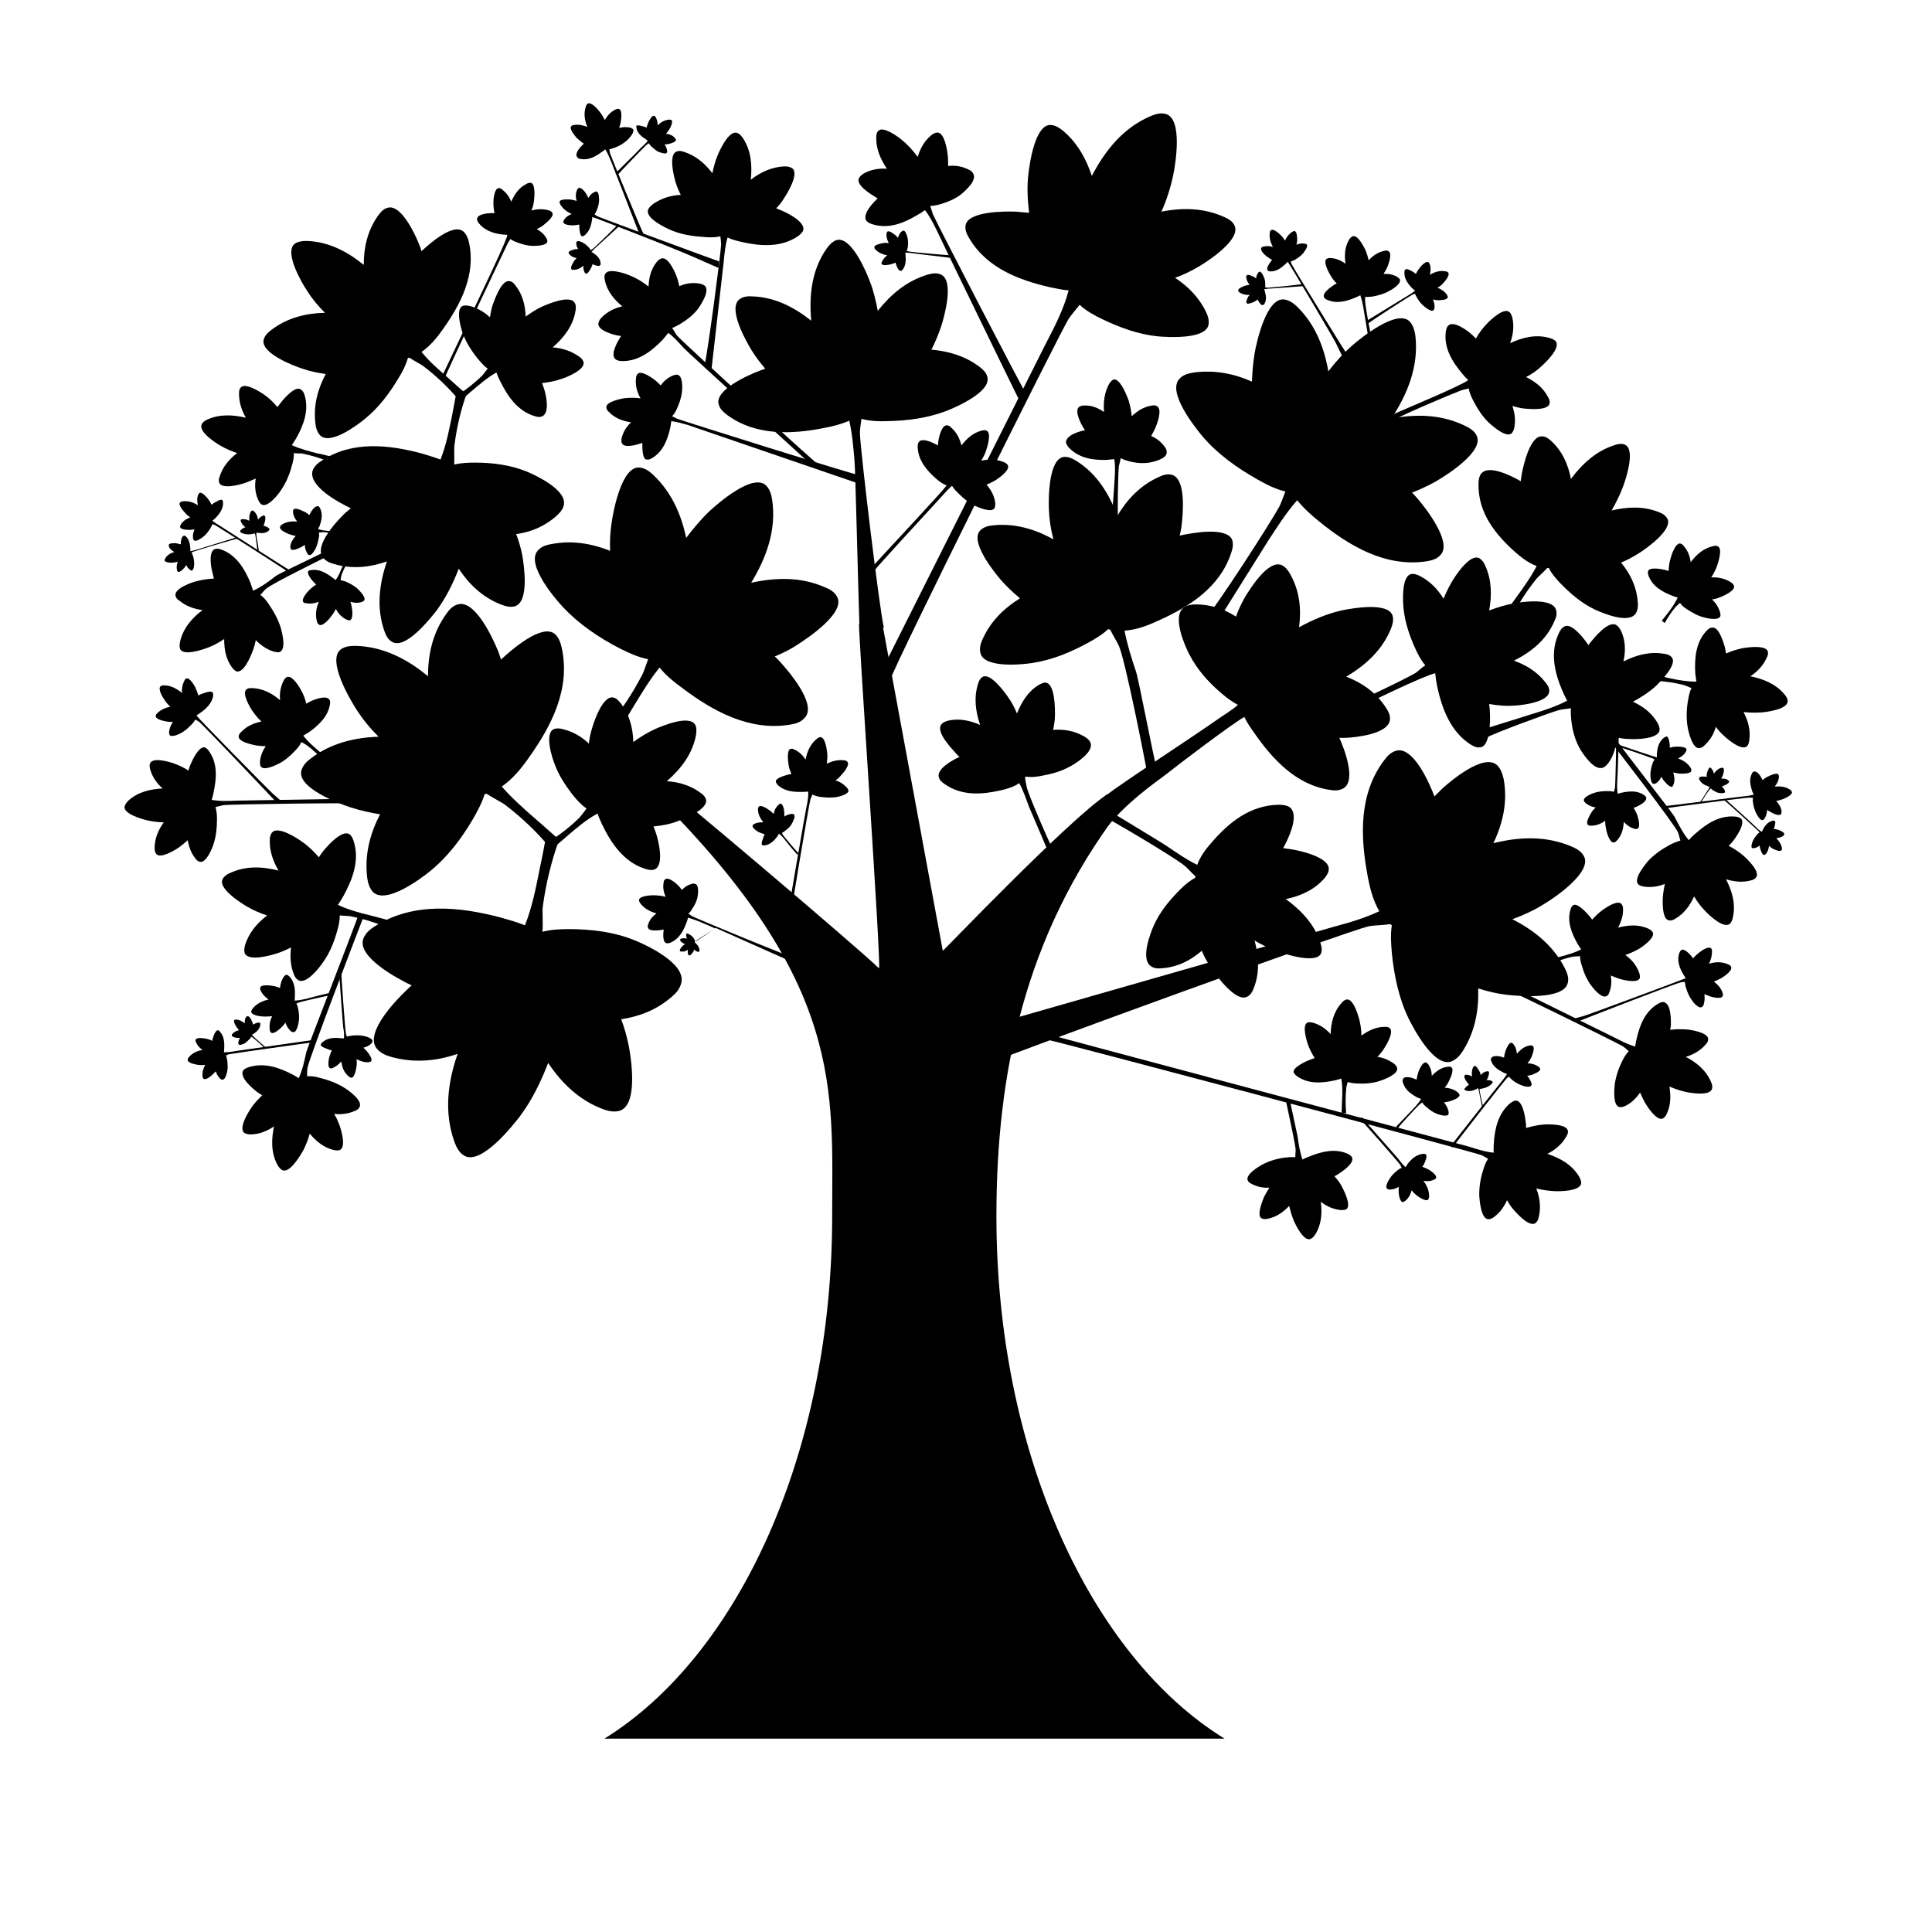 <?xml version="1.0" encoding="UTF-8"?>
<!-- Uploaded to: ICON Repo, www.iconrepo.com, Generator: ICON Repo Mixer Tools -->
<svg fill="#000000" width="800px" height="800px" version="1.1" viewBox="144 144 512 512" xmlns="http://www.w3.org/2000/svg">
 <g>
  <path d="m408.06 466.3c0-37.586 7.356-74.16 32.547-107.41l-3.125-4.434c-10.277 6.75-43.73 41.816-43.629 41.516l-16.223-87.762-5.945 1.109c-0.504-1.008 6.047 92.098 5.238 91.289-4.938-4.938-57.637-49.574-57.332-48.668l-1.309 3.324c49.574 49.574 46.25 77.586 46.25 111.04 0 62.875-24.988 116.58-60.355 138.45h164.34c-35.367-21.766-60.457-75.57-60.457-138.45z"/>
  <path d="m519.6 276.06c-0.402-0.504-0.906-1.008-1.41-1.512 2.117-0.805 4.231-1.812 6.246-2.922 2.621-1.512 13-7.961 10.883-12.191-0.605-1.309-1.914-2.016-3.125-2.621-6.246-3.023-12.898-3.125-19.445-1.914 4.231-6.449 7.254-13.805 6.348-21.867-0.203-1.309-0.504-2.719-1.512-3.828-3.324-3.426-12.898 4.332-15.113 6.246-2.418 2.117-4.535 4.434-6.449 6.953-1.109-6.348-3.426-12.293-8.16-17.027-0.906-0.906-2.117-1.812-3.527-2.016-4.734-0.605-7.356 11.387-7.859 14.309-0.402 2.519-0.605 4.938-0.707 7.457-4.734-2.117-9.875-3.125-15.316-2.418-1.309 0.203-2.82 0.504-3.828 1.613-3.527 3.527 4.133 13 6.047 15.316 4.031 4.734 9.168 8.363 14.508 11.387 2.316 1.309 4.836 2.621 7.457 3.223-0.605 1.613-1.211 3.223-1.613 4.031-2.621 4.734-16.324 25.996-19.852 30.027 0.906 0.605 1.715 1.211 2.621 1.812 1.309-2.117 13.199-21.059 14.508-23.176 2.316-3.527 4.637-7.152 7.457-10.379 1.715 2.117 3.727 3.93 5.844 5.644 7.961 6.449 17.434 12.09 28.215 10.578 1.309-0.203 2.82-0.504 3.828-1.613 3.531-3.324-4.129-12.898-6.043-15.113z"/>
  <path d="m538.85 333.09c0-0.805-0.102-1.715-0.203-2.519 2.316 0.402 4.637 0.605 6.953 0.402 1.812-0.102 9.07-0.906 8.969-3.93 0-0.906-0.504-1.613-1.109-2.316-2.215-2.82-5.141-4.535-8.262-5.644 4.637-2.316 8.664-5.543 10.781-10.578 0.402-0.805 0.707-1.812 0.402-2.82-0.805-3.324-9.07-2.215-11.082-1.812-2.316 0.402-4.535 1.109-6.648 1.914 0.707-3.93 0.707-7.961-1.008-11.789-0.301-0.805-0.805-1.512-1.512-2.016-2.519-1.512-6.551 4.734-7.457 6.348-0.805 1.41-1.512 2.82-2.117 4.332-1.512-2.418-3.426-4.535-6.144-5.945-0.707-0.402-1.512-0.707-2.316-0.605-2.82 0.402-2.316 7.656-2.117 9.371 0.402 3.629 1.613 7.152 3.125 10.48 0.707 1.512 1.512 3.125 2.621 4.332-1.008 0.707-2.016 1.613-2.519 2.016-3.125 1.812-18.34 9.168-21.867 10.176 0.301 0.707 0.605 1.41 0.906 2.016 1.512-0.805 3.023-1.512 4.535-2.316 3.125-1.613 18.137-8.969 21.562-9.773 0.102 1.109 0.301 2.316 0.504 3.426 1.309 5.945 3.527 12.09 8.969 15.516 0.707 0.402 1.41 0.805 2.316 0.707 2.82-0.004 2.82-7.258 2.719-8.969z"/>
  <path d="m456.62 285.94c0.203-0.805 0.402-1.715 0.504-2.621 0.301-2.418 1.41-12.496-2.621-13.504-1.211-0.301-2.418 0.102-3.426 0.605-4.938 2.215-8.363 5.945-10.984 10.277-2.117-5.742-5.34-11.082-10.781-14.508-1.008-0.605-2.117-1.211-3.324-1.109-4.133 0.402-4.133 11.082-4.031 13.703 0.102 2.82 0.504 5.543 1.211 8.16-4.836-2.719-10.277-4.332-16.02-3.727-1.109 0.102-2.418 0.402-3.324 1.309-3.023 2.922 3.727 11.184 5.441 13.199 1.512 1.715 3.223 3.324 5.039 4.836-4.231 2.621-7.859 6.144-9.977 10.984-0.504 1.109-0.805 2.316-0.504 3.527 1.008 4.133 11.285 3.023 13.805 2.621 5.238-0.805 10.078-2.82 14.711-5.34 1.812-1.008 3.727-2.117 5.34-3.629 0.203 0.102 0.301 0.102 0.504 0.102 0.805 1.613 2.016 3.527 2.418 4.535 1.715 4.332 6.551 28.617 7.356 33.25 0.906-0.301 1.812-0.504 2.621-0.805-0.707-2.117-4.836-23.879-5.543-25.895-1.211-3.527-2.316-7.152-3.023-10.781 3.125-0.203 6.047-1.309 8.867-2.621 8.16-3.629 16.324-8.766 19.348-17.836 0.402-1.109 0.707-2.418 0.301-3.629-1.512-3.523-10.68-1.812-13.906-1.105z"/>
  <path d="m498.95 339.54h1.613c2.316-0.102 11.586-0.906 11.789-4.938 0.102-1.211-0.504-2.215-1.109-3.125-2.621-4.031-6.348-6.551-10.48-8.16 5.141-3.023 9.574-7.055 11.891-12.797 0.402-1.008 0.707-2.215 0.402-3.324-1.109-3.828-11.184-1.914-13.602-1.41-3.93 0.906-7.656 2.519-11.184 4.434 0.605-4.734 0.203-9.473-2.316-14.008-0.504-0.906-1.211-1.914-2.215-2.418-3.629-1.715-8.664 6.551-9.875 8.566-0.906 1.613-1.715 3.324-2.316 5.039-3.023-1.914-6.551-3.223-10.578-3.223-1.008 0-2.215 0.102-3.223 0.805-3.324 2.316 0.402 10.48 1.41 12.395 2.117 4.133 5.141 7.457 8.566 10.379 1.309 1.109 2.719 2.215 4.332 3.023-1.211 1.211-4.535 3.223-5.34 3.828-6.852 4.836-23.98 15.922-29.727 20.254-3.324 3.125-7.457 10.078-1.109 10.277 5.644-8.062 15.516-14.609 17.129-15.922 3.023-2.418 17.332-13.301 20.758-15.215 0.707 1.512 1.613 2.82 2.621 4.231 4.836 6.953 11.082 13.805 20.152 15.113 1.109 0.203 2.316 0.203 3.426-0.402 3.621-2.019 0.195-10.684-1.016-13.402z"/>
  <path d="m350.73 319.39c-0.504-0.504-0.906-1.008-1.41-1.41 2.117-0.906 4.231-1.914 6.144-3.223 2.519-1.613 12.695-8.363 10.379-12.594-0.707-1.309-1.914-2.016-3.223-2.519-6.348-2.82-13-2.621-19.547-1.211 4.031-6.648 6.75-14.008 5.543-22.066-0.203-1.309-0.605-2.719-1.613-3.727-3.527-3.324-12.695 4.734-14.914 6.75-2.316 2.215-4.332 4.637-6.246 7.152-1.309-6.246-3.93-12.191-8.766-16.727-1.008-0.906-2.117-1.812-3.629-1.914-4.734-0.402-6.953 11.688-7.356 14.609-0.402 2.519-0.504 4.938-0.402 7.457-4.836-1.914-9.977-2.82-15.418-1.812-1.309 0.203-2.719 0.605-3.727 1.715-3.324 3.629 4.637 12.898 6.648 15.012 4.231 4.535 9.473 8.062 14.914 10.883 2.418 1.211 4.938 2.418 7.656 2.922-0.605 1.613-1.109 3.223-1.512 4.031-2.519 4.836-5.441 9.371-8.969 13.504 0.906 0.605 1.812 1.109 2.621 1.715 1.309-2.117 2.519-4.332 3.828-6.449 2.215-3.629 4.434-7.356 7.055-10.578 1.715 2.117 3.828 3.828 6.047 5.441 8.16 6.144 17.836 11.488 28.617 9.672 1.309-0.203 2.719-0.605 3.727-1.715 3.625-3.535-4.434-12.703-6.449-14.918z"/>
  <path d="m317.98 365.23c-0.203-0.707-0.504-1.512-0.805-2.215 2.215-0.203 4.434-0.605 6.449-1.41 1.613-0.605 8.16-3.125 7.457-5.742-0.203-0.805-0.805-1.309-1.512-1.812-2.621-1.914-5.644-2.82-8.867-3.023 3.727-3.223 6.852-7.254 7.758-12.293 0.102-0.906 0.203-1.812-0.203-2.621-1.512-2.82-8.867 0.301-10.68 1.109-2.016 0.906-3.93 2.117-5.742 3.426-0.102-3.727-1.008-7.356-3.426-10.379-0.504-0.605-1.008-1.211-1.812-1.41-2.719-0.707-5.039 5.945-5.543 7.656-0.504 1.512-0.805 2.922-1.008 4.535-1.914-1.812-4.231-3.223-6.953-3.828-0.707-0.203-1.512-0.301-2.316 0-2.519 1.109-0.504 7.457 0.102 8.969 1.109 3.223 3.023 6.047 5.141 8.766 1.008 1.211 2.117 2.418 3.426 3.324-0.707 0.906-1.512 2.016-1.914 2.418-2.519 2.519-5.34 4.637-8.363 6.551 0.402 0.504 0.906 1.109 1.309 1.613 1.211-1.109 2.519-2.117 3.727-3.223 2.621-2.215 5.141-4.434 8.16-6.047 0.301 1.008 0.805 2.016 1.211 2.922 2.418 5.039 5.844 10.078 11.586 11.789 0.707 0.203 1.512 0.402 2.316 0.102 2.621-1.113 1.008-7.562 0.504-9.176z"/>
  <path d="m229.71 369.47c-0.402 0.504-0.805 1.109-1.211 1.715-1.309-1.512-2.719-2.922-4.332-4.031-1.211-0.906-6.551-4.434-8.062-2.519-0.504 0.605-0.605 1.309-0.605 2.016-0.102 2.922 0.906 5.644 2.316 8.062-4.332-1.109-8.766-1.309-13 0.707-0.707 0.301-1.41 0.805-1.812 1.512-1.309 2.519 4.836 6.348 6.348 7.254 1.715 1.008 3.527 1.812 5.441 2.418-2.621 2.016-4.836 4.535-5.844 7.859-0.203 0.707-0.301 1.41-0.102 2.117 0.906 2.316 6.953 0.605 8.465 0.102 1.309-0.402 2.621-1.008 3.828-1.613-0.301 2.316-0.203 4.734 0.707 7.055 0.203 0.605 0.605 1.309 1.211 1.613 2.117 1.309 5.742-3.527 6.551-4.734 1.812-2.519 2.922-5.34 3.727-8.262 0.402-1.309 0.707-2.719 0.707-4.133 1.109 0.102 2.215 0.102 2.82 0.203 3.125 0.605 6.144 1.512 9.07 2.719 0.203-0.605 0.301-1.211 0.504-1.812-1.41-0.402-2.82-0.707-4.231-1.109-2.922-0.707-5.945-1.512-8.664-2.82 0.605-0.805 1.008-1.613 1.512-2.418 2.418-4.434 4.332-9.473 2.621-14.609-0.203-0.605-0.504-1.309-1.109-1.715-2.019-1.219-5.949 3.316-6.856 4.426z"/>
  <path d="m194.45 346.7c-0.203 0.504-0.402 1.008-0.504 1.512-1.211-0.805-2.519-1.41-3.93-1.914-1.109-0.402-5.543-1.715-6.246 0-0.203 0.504-0.102 1.008 0 1.512 0.605 2.117 1.812 3.828 3.324 5.141-3.324 0.203-6.551 0.906-9.07 3.223-0.402 0.402-0.805 0.906-1.008 1.512-0.402 2.016 4.734 3.426 6.047 3.727 1.41 0.301 2.922 0.504 4.332 0.504-1.41 2.016-2.418 4.231-2.418 6.852 0 0.504 0.102 1.109 0.402 1.512 1.109 1.41 5.039-1.008 6.047-1.715 0.805-0.605 1.613-1.211 2.316-1.914 0.301 1.715 0.906 3.426 2.016 4.836 0.301 0.402 0.707 0.805 1.211 0.906 1.715 0.402 3.324-3.727 3.629-4.734 0.707-2.117 0.906-4.434 0.906-6.648 0-1.008-0.102-2.117-0.402-3.125 0.805-0.203 1.613-0.402 2.016-0.504 2.316-0.301 37.082-0.707 39.398-0.402v-1.41c-1.109 0-34.562 0.605-35.668 0.605-2.215 0.102-4.535 0.203-6.75-0.203 0.203-0.707 0.402-1.309 0.504-2.016 0.805-3.629 1.109-7.656-1.211-10.883-0.301-0.402-0.605-0.805-1.109-1.008-1.617-0.402-3.43 3.629-3.832 4.637z"/>
  <path d="m276.77 318.79c-0.301-0.906-0.605-1.914-1.008-2.82-1.109-2.621-5.844-13.199-10.48-11.789-1.41 0.402-2.316 1.512-3.023 2.519-3.629 5.039-4.836 10.781-4.836 16.523-5.441-4.535-11.789-7.859-19.145-8.062-1.309 0-2.82 0.102-3.93 0.906-3.828 2.82 2.418 13.301 4.031 15.82 1.715 2.719 3.727 5.141 5.945 7.356-6.348 0.203-12.695 1.715-17.938 5.742-1.109 0.805-2.117 1.812-2.519 3.223-1.211 4.637 10.277 8.867 13.098 9.773 2.519 0.805 5.141 1.41 7.758 1.812-2.621 5.039-4.133 10.578-3.426 16.727 0.203 1.309 0.504 2.719 1.512 3.828 3.426 3.527 12.898-3.629 15.113-5.441 4.734-3.828 8.363-8.664 11.387-13.805 1.211-2.117 2.418-4.332 3.125-6.648 0.203 0 0.402-0.102 0.504-0.102 1.715 1.109 4.133 2.316 5.039 3.023 4.332 3.324 8.262 7.055 11.688 11.184 0.707-0.805 1.41-1.512 2.215-2.316-1.914-1.613-3.727-3.324-5.644-4.938-3.223-2.82-6.449-5.644-9.27-8.867 2.922-2.016 5.238-4.836 7.254-7.758 5.945-8.363 10.984-18.137 8.664-28.918-0.301-1.309-0.707-2.719-1.812-3.727-3.418-2.922-11.477 4.133-14.301 6.754z"/>
  <path d="m253.09 405.14c-0.605 0.504-1.109 1.008-1.613 1.512-2.215 2.117-10.984 10.984-7.656 15.215 1.008 1.211 2.418 1.812 3.828 2.215 6.144 1.715 12.09 1.109 17.633-0.805-2.621 7.457-3.629 15.418-0.906 23.176 0.504 1.41 1.211 2.922 2.519 3.727 4.434 2.922 12.898-7.758 14.914-10.379 3.223-4.332 5.543-9.168 7.457-14.105 3.527 5.238 8.062 9.773 14.41 12.191 1.309 0.504 2.82 0.906 4.434 0.504 5.141-1.41 3.125-14.105 2.519-17.23-0.504-2.418-1.109-4.734-2.016-7.055 4.734-0.707 9.371-2.418 13.402-5.945 1.109-0.906 2.117-2.016 2.519-3.629 1.41-5.238-9.473-10.176-12.191-11.285-5.644-2.316-11.688-3.023-17.633-3.023-2.316 0-4.637 0.102-6.953 0.707 0.203-2.316-0.102-5.441 0.102-6.75 0.805-5.945 2.215-11.789 4.231-17.434-1.109-0.301-2.316-0.504-3.426-0.805-0.504 2.719-1.008 5.441-1.613 8.16-1.008 5.141-2.016 10.277-3.93 15.113-2.016-0.805-4.133-1.41-6.246-2.016-10.984-2.922-23.176-4.231-33.453 2.215-1.309 0.805-2.519 1.812-3.125 3.324-1.816 4.848 9.168 10.691 12.793 12.402z"/>
  <path d="m288.25 247.24c-0.203-0.605-0.402-1.211-0.605-1.715 1.715-0.203 3.426-0.504 5.141-1.109 1.309-0.402 6.449-2.418 5.844-4.535-0.203-0.605-0.707-1.109-1.211-1.41-2.117-1.512-4.535-2.215-6.953-2.418 2.922-2.519 5.441-5.742 6.047-9.672 0.102-0.707 0.203-1.41-0.203-2.117-1.211-2.215-7.055 0.301-8.465 0.906-1.613 0.707-3.125 1.715-4.535 2.719-0.102-2.922-0.805-5.844-2.719-8.262-0.402-0.504-0.805-1.008-1.512-1.109-2.117-0.504-3.93 4.734-4.434 6.047-0.402 1.109-0.605 2.316-0.805 3.527-1.512-1.41-3.324-2.519-5.441-3.023-0.605-0.102-1.211-0.203-1.812 0-1.914 0.906-0.402 5.945 0 7.152 0.906 2.519 2.418 4.836 4.031 6.852 0.805 0.906 1.613 1.914 2.621 2.621-0.605 0.707-1.211 1.613-1.512 1.914-2.016 1.914-4.231 3.727-6.551 5.141 0.301 0.402 0.707 0.805 1.008 1.309 1.008-0.805 1.914-1.715 2.922-2.519 2.016-1.715 4.133-3.527 6.449-4.836 0.301 0.805 0.605 1.613 1.008 2.316 1.914 3.93 4.637 7.961 9.168 9.27 0.605 0.203 1.211 0.301 1.812 0.102 2.32-0.801 1.109-5.938 0.707-7.148z"/>
  <path d="m226.29 329.87c-0.402 0.203-0.805 0.402-1.109 0.605-0.301-1.211-0.707-2.316-1.309-3.426-0.402-0.805-2.418-4.231-3.828-3.629-0.402 0.203-0.707 0.605-0.906 1.008-0.805 1.613-1.109 3.426-0.906 5.141-2.117-1.812-4.535-3.125-7.457-3.223-0.504 0-1.008 0-1.41 0.301-1.41 1.008 0.906 4.836 1.512 5.742 0.707 1.008 1.512 2.016 2.418 2.82-2.016 0.402-3.93 1.211-5.441 2.82-0.301 0.301-0.605 0.707-0.605 1.109-0.102 1.512 3.727 2.215 4.637 2.418 0.805 0.102 1.715 0.203 2.519 0.203-0.805 1.211-1.41 2.621-1.512 4.133 0 0.402 0 0.906 0.203 1.211 0.805 1.309 4.133-0.402 4.938-0.805 1.715-0.906 3.125-2.215 4.332-3.527 0.605-0.605 1.109-1.309 1.512-2.117 0.605 0.301 1.211 0.707 1.512 0.906 1.613 1.211 3.023 2.519 4.332 4.031 0.301-0.301 0.504-0.605 0.805-0.805-0.707-0.605-1.41-1.211-2.117-1.812-1.41-1.211-2.922-2.519-4.031-4.031 0.504-0.301 1.008-0.605 1.512-0.906 2.519-1.812 5.039-4.133 5.543-7.356 0.102-0.402 0.102-0.906-0.102-1.211-0.809-1.414-4.234-0.004-5.039 0.398z"/>
  <path d="m197.27 327.95c-0.203 0.102-0.504 0.203-0.707 0.402-0.203-0.805-0.504-1.512-0.805-2.215-0.301-0.504-1.512-2.719-2.418-2.316-0.301 0.102-0.402 0.402-0.504 0.605-0.504 1.008-0.707 2.117-0.605 3.223-1.309-1.109-2.922-2.016-4.734-2.016-0.301 0-0.605 0-0.906 0.203-0.906 0.707 0.605 3.125 1.008 3.629 0.402 0.707 0.906 1.211 1.512 1.812-1.309 0.301-2.519 0.805-3.426 1.715-0.203 0.203-0.402 0.402-0.402 0.707-0.102 1.008 2.316 1.41 2.922 1.512 0.504 0.102 1.109 0.102 1.613 0.102-0.504 0.805-0.906 1.613-1.008 2.621 0 0.301 0 0.504 0.102 0.805 0.504 0.805 2.621-0.203 3.125-0.504 1.109-0.605 1.914-1.41 2.719-2.215 0.402-0.402 0.707-0.805 1.008-1.309 0.402 0.203 0.805 0.402 0.906 0.504 1.008 0.707 19.547 20.254 20.453 21.262 0.203-0.203 1.41 0.102 1.613 0-0.402-0.402-2.215-1.914-2.621-2.316-0.906-0.805-19.348-19.547-20.051-20.555 0.301-0.203 0.605-0.402 0.906-0.605 1.613-1.109 3.223-2.621 3.527-4.637 0-0.301 0-0.504-0.102-0.805-0.406-0.719-2.519 0.191-3.125 0.391z"/>
  <path d="m227.19 298.33 0.605 0.605c-0.707 0.402-1.309 0.906-1.914 1.512-0.402 0.402-2.117 2.316-1.512 3.125 0.203 0.203 0.504 0.301 0.805 0.301 1.211 0.203 2.316 0 3.324-0.402-0.707 1.613-1.008 3.426-0.504 5.238 0.102 0.301 0.203 0.605 0.504 0.805 0.906 0.707 2.82-1.512 3.223-2.117 0.504-0.605 0.906-1.309 1.309-2.016 0.605 1.211 1.512 2.215 2.82 2.82 0.301 0.102 0.504 0.203 0.805 0.203 1.008-0.203 0.707-2.719 0.605-3.324-0.102-0.504-0.203-1.109-0.402-1.613 0.906 0.301 1.914 0.402 2.922 0.102 0.301-0.102 0.504-0.203 0.707-0.402 0.605-0.805-1.109-2.519-1.512-2.922-0.906-0.906-2.016-1.512-3.125-2.016-0.504-0.203-1.109-0.402-1.613-0.504 0.102-0.402 0.203-0.906 0.203-1.109 0.402-1.211 1.008-2.418 1.613-3.527-0.203-0.102-0.504-0.203-0.707-0.301-0.203 0.504-0.504 1.109-0.707 1.613-0.504 1.109-0.906 2.316-1.715 3.324-0.301-0.301-0.605-0.504-0.906-0.707-1.613-1.211-3.527-2.316-5.644-1.914-0.301 0-0.504 0.102-0.707 0.301-0.391 0.711 1.121 2.523 1.523 2.926z"/>
  <path d="m226.29 279.89c-0.102 0.203-0.203 0.402-0.301 0.605-0.504-0.402-1.008-0.805-1.613-1.008-0.402-0.203-2.215-1.109-2.621-0.402-0.102 0.203-0.102 0.402-0.102 0.707 0.102 0.906 0.504 1.715 1.109 2.418-1.41-0.102-2.82 0-4.031 0.805-0.203 0.102-0.402 0.301-0.504 0.605-0.301 0.805 1.812 1.715 2.316 1.914 0.605 0.203 1.211 0.402 1.812 0.504-0.707 0.805-1.309 1.715-1.41 2.719 0 0.203 0 0.504 0.102 0.707 0.402 0.707 2.215-0.203 2.621-0.402 0.402-0.203 0.805-0.402 1.109-0.707 0 0.707 0.203 1.512 0.605 2.215 0.102 0.203 0.203 0.402 0.504 0.504 0.707 0.301 1.613-1.41 1.812-1.812 0.402-0.906 0.605-1.812 0.805-2.82 0.102-0.402 0.102-0.906 0-1.309 0.301 0 0.707-0.102 0.906-0.102 1.008 0 2.016 0.203 3.023 0.402 0-0.203 0.102-0.402 0.102-0.605-0.504 0-0.906-0.102-1.41-0.102-1.008-0.102-1.914-0.203-2.82-0.504 0.102-0.301 0.203-0.504 0.402-0.805 0.504-1.512 0.906-3.223 0.102-4.734-0.102-0.203-0.203-0.402-0.402-0.504-0.91-0.305-1.914 1.309-2.117 1.711z"/>
  <path d="m214.2 283.42c-0.102 0-0.301-0.102-0.402-0.102 0.203-0.301 0.301-0.707 0.402-1.109 0.102-0.301 0.301-1.512-0.203-1.613-0.102 0-0.301 0-0.402 0.102-0.504 0.203-0.906 0.605-1.211 1.008-0.102-0.805-0.402-1.613-1.109-2.215-0.102-0.102-0.203-0.203-0.402-0.203-0.504 0-0.805 1.309-0.805 1.613v1.109c-0.605-0.301-1.211-0.504-1.812-0.402-0.102 0-0.301 0-0.402 0.102-0.301 0.301 0.402 1.309 0.605 1.512s0.402 0.402 0.605 0.504c-0.402 0.102-0.805 0.301-1.211 0.707-0.102 0.102-0.203 0.203-0.203 0.301-0.102 0.504 1.008 0.707 1.309 0.805 0.605 0.102 1.211 0.102 1.715 0 0.301 0 0.504-0.102 0.805-0.203 0.102 0.203 0.203 0.402 0.203 0.504 0.102 0.605 0.504 3.527 0.504 4.133h0.402c0-0.301-0.402-2.922-0.504-3.125-0.102-0.605-0.203-1.211-0.102-1.715 0.203 0 0.402 0.102 0.504 0.102 0.906 0.102 2.016 0.102 2.719-0.605 0.102-0.102 0.203-0.203 0.203-0.301 0.102-0.402-0.906-0.805-1.207-0.906z"/>
  <path d="m191.93 287.75v0.504c-0.402-0.102-0.906-0.203-1.309-0.301-0.402 0-1.812-0.102-1.914 0.504 0 0.203 0.102 0.301 0.102 0.504 0.301 0.605 0.805 1.008 1.41 1.309-1.008 0.301-1.914 0.805-2.418 1.715-0.102 0.203-0.203 0.301-0.203 0.504 0.102 0.605 1.715 0.707 2.117 0.605 0.504 0 0.906-0.102 1.41-0.203-0.301 0.707-0.402 1.512-0.203 2.215 0 0.203 0.102 0.301 0.203 0.402 0.504 0.301 1.41-0.707 1.715-1.008 0.203-0.203 0.402-0.504 0.504-0.805 0.203 0.504 0.504 0.906 1.008 1.309 0.102 0.102 0.301 0.203 0.402 0.203 0.605 0 0.707-1.41 0.707-1.715 0-0.707-0.102-1.41-0.301-2.117-0.102-0.301-0.203-0.605-0.402-0.906 0.203-0.102 0.402-0.301 0.605-0.301 0.707-0.301 10.883-3.324 11.586-3.426 0-0.102-0.102-0.301-0.102-0.402-0.301 0.102-10.078 3.125-10.379 3.223-0.707 0.203-1.309 0.402-2.016 0.504v-0.707c-0.102-1.109-0.301-2.418-1.211-3.223-0.102-0.102-0.301-0.203-0.402-0.203-0.711 0.102-0.91 1.414-0.91 1.816z"/>
  <path d="m200.59 277.37c-0.203 0.102-0.402 0.301-0.504 0.402-0.301-0.605-0.605-1.109-1.008-1.613-0.301-0.402-1.613-1.914-2.215-1.512-0.203 0.102-0.301 0.402-0.402 0.605-0.301 0.906-0.203 1.812 0 2.621-1.211-0.707-2.519-1.211-4.031-1.008-0.203 0-0.504 0.102-0.707 0.301-0.605 0.605 0.906 2.316 1.309 2.719 0.402 0.504 0.906 0.906 1.41 1.211-1.008 0.402-1.914 0.906-2.519 1.914-0.102 0.203-0.203 0.402-0.203 0.605 0.102 0.805 2.117 0.805 2.519 0.805 0.402 0 0.906-0.102 1.309-0.102-0.301 0.707-0.504 1.41-0.402 2.215 0 0.203 0.102 0.402 0.203 0.605 0.504 0.605 2.016-0.504 2.418-0.805 0.805-0.605 1.41-1.41 1.914-2.215 0.203-0.402 0.504-0.805 0.605-1.211 0.301 0.102 0.707 0.203 0.805 0.301 0.906 0.504 18.539 11.789 19.348 12.395 0.102-0.203 0.203-0.301 0.301-0.504-0.402-0.203-17.633-11.184-18.035-11.488-0.805-0.504-1.715-1.008-2.418-1.613 0.203-0.203 0.504-0.402 0.707-0.605 1.109-1.109 2.215-2.519 2.117-4.231 0-0.203 0-0.402-0.203-0.605-0.301-0.496-1.914 0.609-2.316 0.812z"/>
  <path d="m218.53 250.57c-0.301 0.402-0.707 0.906-1.008 1.309-1.008-1.211-2.117-2.316-3.426-3.223-1.008-0.707-5.141-3.426-6.348-1.914-0.402 0.504-0.402 1.008-0.402 1.613 0 2.316 0.707 4.434 1.812 6.348-3.426-0.805-6.953-1.008-10.277 0.504-0.605 0.301-1.109 0.605-1.41 1.211-1.008 2.016 3.828 5.039 5.039 5.742 1.41 0.805 2.82 1.41 4.332 1.914-2.117 1.613-3.828 3.629-4.637 6.246-0.203 0.504-0.301 1.109-0.102 1.613 0.707 1.812 5.543 0.504 6.648 0.102 1.008-0.301 2.016-0.805 3.023-1.211-0.301 1.812-0.203 3.727 0.605 5.543 0.203 0.504 0.504 1.008 0.906 1.309 1.613 1.008 4.535-2.719 5.141-3.727 1.41-2.016 2.316-4.231 2.922-6.551 0.301-1.008 0.605-2.215 0.504-3.324 0.805 0.102 1.715 0.102 2.215 0.102 2.418 0.504 4.836 1.211 7.152 2.215 0.102-0.504 0.301-0.906 0.402-1.41-1.109-0.301-2.215-0.605-3.426-0.805-2.316-0.605-4.734-1.211-6.852-2.215 0.402-0.605 0.805-1.211 1.211-1.914 1.914-3.426 3.426-7.457 2.117-11.488-0.203-0.504-0.402-1.008-0.906-1.309-1.41-1.215-4.535 2.41-5.238 3.32z"/>
  <path d="m200.29 295.71c0.102 0.504 0.301 1.109 0.402 1.613-1.613 0.102-3.125 0.301-4.637 0.707-1.211 0.301-5.945 1.914-5.543 3.828 0.102 0.605 0.504 1.008 1.008 1.309 1.812 1.512 3.93 2.215 6.144 2.519-2.82 2.117-5.141 4.836-5.945 8.363-0.102 0.605-0.203 1.309 0 1.914 0.906 2.016 6.246 0.102 7.559-0.402 1.512-0.605 2.82-1.309 4.133-2.215 0 2.621 0.402 5.238 2.016 7.457 0.301 0.402 0.707 0.906 1.211 1.109 1.914 0.605 3.828-4.031 4.231-5.141 0.402-1.008 0.707-2.016 0.906-3.125 1.309 1.309 2.82 2.418 4.734 3.023 0.504 0.102 1.109 0.301 1.613 0.102 1.812-0.707 0.605-5.238 0.301-6.348-0.707-2.316-1.914-4.434-3.223-6.348-0.605-0.906-1.309-1.812-2.215-2.418 0.605-0.605 1.109-1.309 1.512-1.613 1.914-1.613 15.316-8.062 17.531-9.27-0.301-0.402-0.605-0.805-0.805-1.211-0.906 0.707-13.199 6.348-14.105 7.055-1.914 1.512-3.828 2.922-6.047 3.93-0.203-0.707-0.504-1.41-0.707-2.117-1.512-3.629-3.727-7.356-7.656-8.766-0.504-0.203-1.008-0.301-1.613-0.203-2.016 0.5-1.109 5.137-0.805 6.246z"/>
  <path d="m231.22 422.17c0.203 0.102 0.504 0.102 0.707 0.203-0.301 0.605-0.504 1.211-0.707 1.914-0.102 0.504-0.504 2.621 0.301 2.82 0.203 0.102 0.504 0 0.707-0.102 0.906-0.402 1.613-1.008 2.215-1.715 0.203 1.512 0.707 2.922 1.914 3.93 0.203 0.203 0.402 0.301 0.707 0.402 0.906 0.102 1.309-2.316 1.41-2.922 0.102-0.707 0.102-1.309 0-2.016 1.008 0.504 2.016 0.906 3.223 0.805 0.203 0 0.504-0.102 0.605-0.203 0.605-0.605-0.707-2.215-1.008-2.621-0.301-0.301-0.605-0.707-1.008-1.008 0.805-0.203 1.512-0.504 2.117-1.109 0.203-0.203 0.301-0.301 0.301-0.605 0.102-0.805-1.812-1.309-2.316-1.41-1.008-0.203-2.016-0.203-3.023-0.102-0.504 0.102-0.906 0.102-1.41 0.301-0.102-0.301-0.301-0.707-0.301-0.906-0.203-1.008-1.211-15.113-1.211-16.223-0.203 0-0.402 0-0.605 0.102 0.102 0.504 1.008 14.008 1.109 14.508 0.203 1.008 0.301 2.016 0.203 3.023-0.301-0.102-0.605-0.102-0.906-0.102-1.715-0.203-3.527-0.102-4.836 1.109-0.203 0.102-0.301 0.301-0.402 0.605-0.203 0.512 1.711 1.117 2.215 1.32z"/>
  <path d="m218.32 405.04c-0.102 0.301-0.102 0.504-0.102 0.805-0.707-0.301-1.41-0.504-2.117-0.605-0.605-0.102-2.922-0.402-3.125 0.504-0.102 0.301 0 0.504 0.102 0.805 0.504 1.008 1.211 1.715 2.117 2.316-1.613 0.402-3.125 1.008-4.231 2.418-0.203 0.203-0.301 0.504-0.402 0.805 0 1.008 2.621 1.309 3.324 1.309 0.707 0 1.512 0 2.215-0.102-0.504 1.109-0.805 2.316-0.605 3.629 0 0.301 0.102 0.504 0.301 0.707 0.707 0.605 2.418-1.008 2.82-1.41s0.707-0.707 1.008-1.211c0.301 0.805 0.707 1.613 1.41 2.215 0.203 0.203 0.402 0.301 0.707 0.301 0.906 0.102 1.309-2.117 1.41-2.621 0.203-1.109 0.102-2.316-0.102-3.426-0.102-0.504-0.203-1.008-0.504-1.512 0.402-0.203 0.707-0.301 1.008-0.402 1.109-0.301 7.055-1.715 8.262-1.812 0-0.203-0.102-0.504-0.102-0.707-0.504 0.102-5.844 1.41-6.348 1.613-1.109 0.203-2.215 0.504-3.324 0.504 0.102-0.301 0.102-0.707 0.102-1.109 0.102-1.914-0.102-3.93-1.512-5.34-0.203-0.203-0.402-0.301-0.605-0.402-1 0.012-1.605 2.227-1.707 2.731z"/>
  <path d="m211.47 415.31c-0.102 0.102-0.203 0.102-0.402 0.203-0.102-0.402-0.203-0.707-0.402-1.109-0.102-0.301-0.707-1.309-1.211-1.109-0.102 0.102-0.203 0.203-0.301 0.301-0.301 0.504-0.301 1.008-0.301 1.613-0.605-0.504-1.41-1.008-2.316-1.008-0.102 0-0.301 0-0.402 0.102-0.402 0.301 0.301 1.512 0.504 1.812 0.203 0.301 0.504 0.605 0.707 0.906-0.605 0.102-1.211 0.402-1.715 0.906-0.102 0.102-0.203 0.203-0.203 0.402 0 0.504 1.109 0.707 1.41 0.707 0.301 0 0.504 0.102 0.805 0-0.301 0.402-0.402 0.805-0.504 1.309 0 0.102 0 0.301 0.102 0.402 0.203 0.402 1.309-0.102 1.512-0.203 0.504-0.301 0.906-0.707 1.309-1.109 0.203-0.203 0.402-0.402 0.504-0.707 0.203 0.102 0.402 0.203 0.504 0.301 0.504 0.402 2.719 2.316 3.125 2.82 0.102-0.102 0.203-0.203 0.203-0.301-0.203-0.203-2.215-1.914-2.418-2.117-0.402-0.402-0.906-0.805-1.211-1.211 0.203-0.102 0.301-0.203 0.504-0.301 0.805-0.504 1.512-1.211 1.715-2.316v-0.402c-0.207-0.492-1.312 0.012-1.516 0.109z"/>
  <path d="m200.39 419.24c-0.102 0.203-0.102 0.402-0.102 0.605-0.605-0.301-1.211-0.504-1.812-0.605-0.504-0.102-2.418-0.402-2.621 0.301-0.102 0.203 0 0.504 0.102 0.707 0.402 0.906 1.008 1.512 1.715 2.016-1.41 0.203-2.719 0.805-3.629 1.914-0.203 0.203-0.301 0.402-0.301 0.707 0 0.906 2.215 1.211 2.719 1.309 0.605 0.102 1.309 0.102 1.914 0-0.504 0.906-0.805 1.914-0.707 3.023 0 0.203 0.102 0.402 0.203 0.605 0.605 0.605 2.117-0.707 2.418-1.008 0.301-0.301 0.605-0.605 0.906-0.906 0.203 0.707 0.605 1.41 1.109 1.914 0.102 0.102 0.301 0.301 0.605 0.301 0.805 0.102 1.211-1.715 1.309-2.215 0.203-0.906 0.102-1.914 0-2.922-0.102-0.402-0.203-0.906-0.301-1.309 0.301-0.102 0.707-0.301 0.805-0.301 1.008-0.203 21.766-3.125 22.773-3.223 0-0.203-0.102-0.402-0.102-0.605-0.504 0.102-20.656 2.922-21.16 3.023-0.906 0.203-1.914 0.301-2.922 0.301 0.102-0.301 0.102-0.605 0.102-0.906 0.102-1.613 0-3.324-1.109-4.535-0.102-0.203-0.301-0.301-0.504-0.402-0.707-0.105-1.312 1.707-1.41 2.211z"/>
  <path d="m212.08 433.35c0.402 0.301 0.906 0.605 1.41 0.906-1.109 1.109-2.215 2.215-3.023 3.527-0.707 1.008-3.324 5.238-1.715 6.449 0.504 0.301 1.109 0.402 1.613 0.402 2.316 0 4.434-0.906 6.246-2.117-0.707 3.426-0.805 6.953 0.906 10.176 0.301 0.504 0.707 1.109 1.309 1.41 2.016 0.906 4.836-4.031 5.543-5.238 0.707-1.41 1.309-2.922 1.715-4.434 1.715 2.016 3.727 3.727 6.348 4.332 0.504 0.102 1.109 0.203 1.613 0 1.812-0.805 0.301-5.543-0.102-6.648-0.402-1.008-0.805-2.016-1.41-2.922 1.812 0.203 3.727 0 5.543-0.805 0.504-0.203 1.008-0.504 1.211-1.008 0.906-1.715-2.922-4.434-3.93-5.039-2.016-1.309-4.332-2.117-6.648-2.719-1.109-0.301-2.215-0.504-3.324-0.402 0-0.805 0-1.715 0.102-2.215 0.402-2.519 14.008-37.887 14.914-40.203-0.504-0.102-0.906-0.203-1.41-0.402-0.203 1.109-13.504 35.164-13.805 36.375-0.504 2.316-1.008 4.734-2.016 6.953-0.605-0.402-1.309-0.805-1.914-1.109-3.527-1.812-7.559-3.125-11.586-1.715-0.504 0.203-1.008 0.402-1.309 0.906-0.816 1.91 2.812 4.832 3.719 5.539z"/>
  <path d="m255.71 210.57c-0.203-0.707-0.504-1.512-0.805-2.215-0.805-2.016-4.637-10.48-8.262-9.27-1.109 0.301-1.812 1.211-2.418 2.016-2.82 3.93-3.828 8.465-3.828 13.098-4.332-3.527-9.27-6.144-15.113-6.348-1.008 0-2.215 0.102-3.125 0.707-3.023 2.215 1.914 10.578 3.223 12.496 1.309 2.117 2.922 4.031 4.734 5.844-5.039 0.102-9.977 1.309-14.207 4.535-0.805 0.605-1.715 1.41-2.016 2.519-1.008 3.629 8.062 7.055 10.277 7.758 2.016 0.707 4.031 1.109 6.144 1.41-2.117 4.031-3.324 8.363-2.719 13.199 0.102 1.008 0.402 2.117 1.211 3.023 2.719 2.82 10.176-2.922 11.891-4.332 3.727-3.023 6.551-6.852 8.969-10.883 1.008-1.613 1.914-3.426 2.418-5.238 0.102 0 0.301-0.102 0.402-0.102 1.309 0.906 3.223 1.812 3.93 2.418 3.426 2.621 6.449 5.543 9.27 8.867 0.605-0.605 1.109-1.211 1.715-1.812-1.512-1.309-3.023-2.621-4.434-3.93-2.519-2.215-5.141-4.434-7.254-7.055 2.316-1.613 4.133-3.828 5.742-6.144 4.637-6.551 8.664-14.309 6.852-22.773-0.203-1.008-0.605-2.117-1.41-2.922-2.621-2.523-8.969 3.016-11.188 5.133z"/>
  <path d="m236.96 278.68c-0.402 0.402-0.906 0.805-1.309 1.109-1.715 1.613-8.664 8.664-6.047 11.992 0.805 1.008 1.914 1.41 3.023 1.715 4.836 1.41 9.574 0.805 13.906-0.707-2.016 5.945-2.82 12.191-0.707 18.34 0.402 1.109 0.906 2.316 2.016 2.922 3.527 2.316 10.176-6.144 11.789-8.16 2.519-3.426 4.434-7.254 5.945-11.184 2.719 4.133 6.348 7.656 11.387 9.574 1.109 0.402 2.215 0.707 3.426 0.402 4.031-1.109 2.418-11.184 2.016-13.602-0.402-1.914-0.906-3.727-1.613-5.543 3.727-0.504 7.356-1.914 10.578-4.734 0.805-0.707 1.715-1.613 2.016-2.82 1.109-4.133-7.559-8.062-9.672-8.969-4.434-1.812-9.168-2.418-13.906-2.418-1.812 0-3.629 0.102-5.441 0.504 0.102-1.812-0.102-4.231 0.102-5.34 0.605-4.734 1.715-9.371 3.324-13.805-0.906-0.203-1.812-0.402-2.719-0.605-0.402 2.117-0.805 4.332-1.211 6.449-0.805 4.031-1.613 8.16-3.125 11.992-1.613-0.605-3.223-1.109-4.938-1.613-8.664-2.316-18.34-3.426-26.398 1.812-1.008 0.605-2.016 1.41-2.519 2.621-1.406 4.223 7.258 8.758 10.078 10.066z"/>
  <path d="m491.09 424.89c0.402-0.203 0.906-0.301 1.309-0.504-0.707-1.109-1.309-2.316-1.812-3.629-0.301-1.008-1.613-5.039-0.102-5.742 0.504-0.203 0.906-0.102 1.41 0 1.914 0.504 3.426 1.613 4.734 3.023 0.102-3.023 0.805-5.945 2.922-8.262 0.301-0.402 0.805-0.805 1.309-0.906 1.812-0.301 3.125 4.332 3.426 5.543 0.301 1.309 0.504 2.621 0.504 4.031 1.812-1.309 3.828-2.316 6.144-2.316 0.504 0 1.008 0 1.309 0.301 1.309 1.008-0.906 4.637-1.512 5.543-0.504 0.805-1.109 1.512-1.715 2.117 1.613 0.203 3.023 0.805 4.434 1.812 0.301 0.301 0.707 0.605 0.805 1.109 0.402 1.613-3.324 3.023-4.231 3.324-1.914 0.707-4.031 0.906-6.047 0.805-0.906 0-1.914-0.102-2.82-0.402-0.203 0.707-0.402 1.512-0.402 1.812-0.203 2.117-0.203 4.332 0 6.449h-1.211c0-1.008 0.102-2.016 0.102-3.023 0.102-2.016 0.203-4.133-0.203-6.144-0.605 0.203-1.211 0.402-1.812 0.504-3.324 0.707-6.852 1.008-9.875-1.109-0.402-0.301-0.707-0.605-0.906-1.008-0.391-1.312 3.336-3.027 4.242-3.328z"/>
  <path d="m586.81 415.41c0 0.504-0.102 1.008-0.203 1.512 1.41-0.203 2.922-0.203 4.434-0.102 1.109 0.102 5.742 0.805 5.644 2.621 0 0.504-0.301 1.008-0.707 1.41-1.41 1.613-3.223 2.621-5.238 3.223 2.922 1.512 5.441 3.629 6.75 6.75 0.203 0.504 0.402 1.109 0.203 1.715-0.504 2.016-5.742 1.109-7.055 0.805-1.41-0.301-2.82-0.805-4.231-1.41 0.402 2.418 0.402 4.938-0.707 7.254-0.203 0.504-0.504 0.906-1.008 1.211-1.613 0.805-4.133-3.125-4.734-4.133-0.504-0.906-0.906-1.812-1.309-2.719-1.008 1.41-2.215 2.719-3.93 3.527-0.402 0.203-0.906 0.402-1.512 0.301-1.812-0.301-1.41-4.734-1.309-5.844 0.301-2.215 1.008-4.332 2.016-6.348 0.402-0.906 1.008-1.812 1.715-2.621-0.605-0.504-1.211-1.109-1.613-1.309-2.016-1.211-33.25-16.523-35.469-17.23 0.203-0.402 0.402-0.805 0.605-1.211 1.008 0.504 31.035 15.316 32.043 15.82 2.016 1.008 4.031 2.117 6.144 2.719 0.102-0.707 0.203-1.41 0.402-2.117 0.805-3.629 2.316-7.356 5.742-9.27 0.402-0.203 0.906-0.504 1.41-0.402 2.012 0.406 1.914 4.84 1.914 5.848z"/>
  <path d="m524.14 355.06c0.707-0.707 1.41-1.41 2.117-2.117 2.117-1.914 10.984-9.473 14.508-6.144 1.008 1.008 1.41 2.316 1.715 3.629 1.109 6.047-0.203 11.789-2.719 17.027 6.852-1.715 14.008-2.016 20.758 0.906 1.211 0.504 2.519 1.211 3.223 2.519 2.316 4.231-7.859 11.082-10.379 12.594-2.719 1.715-5.543 3.023-8.566 4.133 5.742 2.922 10.781 6.953 13.805 12.797 0.605 1.211 1.211 2.519 0.906 3.93-0.805 4.734-13.098 3.629-16.02 3.324-2.621-0.301-5.238-0.906-7.758-1.715 0.203 5.742-0.805 11.387-4.031 16.523-0.707 1.109-1.613 2.215-3.023 2.82-4.637 1.715-10.078-8.766-11.387-11.387-2.621-5.441-3.828-11.387-4.434-17.332-0.203-2.418-0.402-4.938 0-7.356-0.102-0.102-0.301-0.203-0.402-0.301-2.016 0.301-4.734 0.301-5.844 0.605-5.238 1.109-95.723 34.059-100.66 36.375-0.301-1.008 3.828-10.078 3.527-11.082 2.418-0.707 85.547-24.484 87.965-25.191 4.133-1.109 8.262-2.316 12.09-4.133-1.812-3.125-2.621-6.648-3.223-10.078-1.812-10.078-2.117-21.059 4.434-29.824 0.805-1.109 1.812-2.215 3.223-2.621 4.535-1.305 8.867 8.57 10.176 12.098z"/>
  <path d="m565.15 386.7c0.301 0.301 0.504 0.707 0.805 1.008 0.805-0.906 1.715-1.812 2.719-2.519 0.805-0.605 4.031-2.82 5.039-1.613 0.301 0.402 0.402 0.805 0.402 1.211 0.102 1.812-0.504 3.527-1.309 5.039 2.719-0.707 5.441-0.906 8.062 0.301 0.402 0.203 0.906 0.504 1.109 0.906 0.805 1.512-2.922 4.031-3.828 4.535-1.109 0.605-2.215 1.109-3.426 1.512 1.715 1.211 3.023 2.82 3.727 4.836 0.102 0.402 0.203 0.906 0.102 1.309-0.504 1.41-4.332 0.504-5.238 0.203-0.805-0.203-1.613-0.605-2.418-0.906 0.203 1.41 0.203 2.922-0.402 4.434-0.102 0.402-0.301 0.805-0.707 1.008-1.309 0.805-3.629-2.117-4.133-2.82-1.109-1.512-1.914-3.324-2.418-5.141-0.301-0.805-0.504-1.715-0.504-2.621-0.707 0.102-1.41 0.102-1.715 0.102-1.914 0.402-3.828 1.008-5.644 1.812-0.102-0.402-0.203-0.707-0.301-1.109 0.906-0.203 1.812-0.504 2.621-0.707 1.812-0.504 3.727-1.008 5.34-1.914-0.402-0.504-0.707-1.008-1.008-1.512-1.512-2.719-2.82-5.844-1.812-9.07 0.102-0.402 0.301-0.805 0.707-1.109 1.105-0.699 3.625 2.121 4.231 2.828z"/>
  <path d="m585.1 295c0.402 0.102 0.805 0.203 1.109 0.301 0-1.109 0.203-2.215 0.504-3.324 0.203-0.805 1.309-4.231 2.621-3.93 0.402 0.102 0.707 0.402 0.906 0.707 1.109 1.211 1.613 2.719 1.812 4.231 1.512-2.016 3.324-3.629 5.844-4.231 0.402-0.102 0.906-0.203 1.309 0 1.41 0.605 0.102 4.434-0.203 5.34-0.402 1.008-0.906 2.016-1.512 2.922 1.812-0.102 3.727 0.301 5.238 1.309 0.301 0.203 0.605 0.504 0.805 0.906 0.402 1.309-2.82 2.719-3.629 3.023-0.707 0.301-1.41 0.504-2.215 0.605 1.008 0.906 1.715 2.016 2.117 3.324 0.102 0.301 0.203 0.707 0.102 1.109-0.504 1.309-3.727 0.504-4.434 0.301-1.613-0.402-3.125-1.309-4.535-2.215-0.605-0.402-1.309-0.906-1.715-1.613-0.402 0.402-0.906 0.805-1.109 1.008-1.109 1.309-2.117 2.82-2.922 4.332-0.301-0.203-0.605-0.402-0.805-0.605 0.504-0.605 1.008-1.309 1.512-1.914 1.008-1.309 2.016-2.719 2.719-4.231-0.504-0.102-1.008-0.301-1.512-0.504-2.621-1.008-5.238-2.519-6.246-5.34-0.102-0.301-0.203-0.707-0.102-1.109 0.211-1.207 3.535-0.602 4.34-0.402z"/>
  <path d="m533.91 232.53c0.402 0.402 0.805 0.707 1.211 1.211 0.805-1.41 1.715-2.719 2.82-3.828 0.805-0.906 4.535-4.535 6.047-3.223 0.504 0.402 0.605 1.008 0.805 1.512 0.504 2.316 0.203 4.637-0.605 6.75 3.223-1.512 6.75-2.418 10.379-1.41 0.605 0.203 1.309 0.402 1.715 0.906 1.41 1.812-2.82 5.742-3.93 6.75-1.211 1.109-2.519 2.016-3.93 2.719 2.418 1.211 4.535 2.82 5.844 5.34 0.301 0.504 0.504 1.109 0.402 1.613-0.301 2.016-5.441 1.512-6.648 1.41-1.109-0.102-2.215-0.402-3.223-0.707 0.605 1.812 0.906 3.727 0.504 5.742-0.102 0.504-0.301 1.109-0.707 1.512-1.41 1.309-5.039-1.914-5.945-2.719-1.812-1.715-3.125-3.828-4.231-5.945-0.504-1.008-1.008-2.117-1.211-3.223-0.805 0.203-1.715 0.402-2.215 0.605-2.418 0.906-17.027 7.055-19.145 8.566-0.203-0.402-0.504-0.906-0.707-1.309 1.109-0.504 2.117-1.008 3.223-1.512 2.215-1.008 16.828-7.055 18.742-8.566-0.605-0.504-1.109-1.109-1.613-1.715-2.621-3.125-4.938-6.852-4.332-11.184 0.102-0.504 0.203-1.109 0.605-1.512 1.41-1.512 5.238 1.41 6.144 2.215z"/>
  <path d="m497.34 219.63c0.301-0.203 0.605-0.402 0.906-0.504-0.707-0.707-1.309-1.512-1.812-2.418-0.402-0.707-1.914-3.527-0.805-4.133 0.301-0.203 0.707-0.203 1.008-0.203 1.512 0.102 2.82 0.707 3.93 1.512-0.301-2.215-0.203-4.535 1.008-6.449 0.203-0.301 0.504-0.707 0.906-0.805 1.309-0.504 2.922 2.719 3.324 3.527 0.402 0.906 0.707 1.914 0.906 2.82 1.109-1.211 2.519-2.215 4.231-2.519 0.301-0.102 0.707-0.102 1.008 0.102 1.109 0.605 0 3.527-0.301 4.231-0.301 0.605-0.605 1.211-1.008 1.812 1.211-0.102 2.418 0.102 3.527 0.707 0.301 0.203 0.605 0.402 0.805 0.707 0.504 1.109-2.016 2.719-2.719 3.023-1.309 0.805-2.82 1.211-4.332 1.512-0.707 0.102-1.41 0.203-2.117 0.102 0 0.504-0.102 1.109 0 1.41 0.102 1.613 1.512 9.371 2.016 10.883-0.301 0.102-0.605 0.102-0.906 0.203-0.102-0.707-1.309-7.656-1.41-8.363-0.203-1.512-0.504-3.023-1.008-4.535-0.402 0.203-0.805 0.402-1.309 0.605-2.316 1.008-4.938 1.715-7.457 0.605-0.301-0.102-0.605-0.301-0.805-0.605-0.711-1.109 1.809-2.82 2.414-3.227z"/>
  <path d="m518.7 216.21c0.203 0.102 0.402 0.301 0.504 0.402 0.301-0.605 0.605-1.109 1.008-1.613 0.301-0.402 1.613-1.914 2.316-1.512 0.203 0.102 0.301 0.402 0.402 0.605 0.301 0.906 0.203 1.812 0 2.719 1.211-0.707 2.621-1.211 4.133-0.906 0.203 0 0.504 0.102 0.707 0.301 0.605 0.707-0.906 2.418-1.309 2.82-0.402 0.504-0.906 0.906-1.512 1.211 1.008 0.402 1.914 1.008 2.519 1.914 0.102 0.203 0.203 0.402 0.203 0.605-0.102 0.805-2.117 0.805-2.621 0.805-0.402 0-0.906-0.102-1.309-0.203 0.301 0.707 0.504 1.41 0.402 2.215 0 0.203-0.102 0.402-0.203 0.605-0.504 0.605-2.117-0.605-2.418-0.906-0.805-0.605-1.41-1.41-1.914-2.215-0.203-0.402-0.504-0.805-0.605-1.211-0.301 0.102-0.707 0.203-0.805 0.301-0.906 0.504-10.781 6.852-11.586 7.559-0.102-0.203-0.301-0.605-0.402-0.707 0.402-0.203 9.977-6.144 10.379-6.348 0.805-0.504 1.715-1.008 2.418-1.613-0.203-0.203-0.504-0.402-0.707-0.605-1.109-1.109-2.215-2.519-2.117-4.332 0-0.203 0-0.402 0.203-0.605 0.297-0.594 1.91 0.414 2.312 0.715z"/>
  <path d="m477.48 223.77c-0.102-0.102-0.102-0.301-0.203-0.402-0.301 0.301-0.707 0.504-1.109 0.707-0.301 0.102-1.613 0.707-1.812 0.203-0.102-0.102-0.102-0.301 0-0.504 0.102-0.605 0.402-1.211 0.805-1.613-1.008 0-1.914-0.102-2.719-0.707-0.102-0.102-0.301-0.203-0.301-0.402-0.203-0.605 1.309-1.109 1.715-1.309 0.402-0.102 0.805-0.203 1.309-0.301-0.504-0.504-0.805-1.211-0.906-1.914 0-0.203 0-0.301 0.102-0.504 0.301-0.504 1.512 0.203 1.812 0.301 0.301 0.102 0.504 0.301 0.707 0.504 0-0.504 0.203-1.008 0.504-1.512l0.301-0.301c0.504-0.203 1.109 1.008 1.211 1.309 0.301 0.605 0.402 1.309 0.402 1.914v0.906c0.203 0 0.504 0.102 0.605 0.102 0.707 0 8.664-0.805 9.371-1.008v0.605c-0.301 0-7.859 0.605-8.262 0.605-0.707 0-1.309 0.102-2.016 0.203 0.102 0.203 0.203 0.402 0.203 0.605 0.301 1.008 0.504 2.215-0.102 3.223-0.102 0.102-0.203 0.301-0.301 0.301-0.512 0.398-1.113-0.711-1.316-1.012z"/>
  <path d="m480.71 213.39c0.102-0.203 0.301-0.301 0.402-0.504-0.504-0.301-1.008-0.605-1.512-1.008-0.402-0.301-1.812-1.613-1.309-2.215 0.102-0.203 0.301-0.301 0.504-0.301 0.906-0.203 1.715-0.203 2.519 0.102-0.605-1.211-1.008-2.519-0.805-3.828 0-0.203 0.102-0.504 0.301-0.605 0.605-0.605 2.215 0.906 2.621 1.309 0.402 0.402 0.805 0.906 1.109 1.41 0.402-0.906 1.008-1.715 1.914-2.316 0.203-0.102 0.402-0.203 0.605-0.203 0.707 0.102 0.707 2.016 0.707 2.418 0 0.402-0.102 0.805-0.203 1.211 0.707-0.301 1.41-0.402 2.117-0.301 0.203 0 0.402 0.102 0.605 0.203 0.504 0.504-0.605 1.914-0.906 2.316-0.605 0.707-1.309 1.211-2.117 1.715-0.402 0.203-0.805 0.402-1.211 0.504 0.102 0.301 0.203 0.605 0.301 0.805 0.402 0.906 14.711 24.082 15.316 24.887-0.203 0.102-1.109 0.805-1.211 0.906-0.203-0.402-2.418-4.938-2.621-5.34-0.402-0.805-11.992-20.555-12.594-21.16-0.203 0.203-0.402 0.402-0.605 0.605-1.109 1.008-2.418 2.016-4.031 1.914-0.203 0-0.402 0-0.605-0.203-0.602-0.504 0.406-1.918 0.707-2.32z"/>
  <path d="m350.62 199.58c-0.301-0.102-0.605-0.203-0.906-0.402 0.805-0.805 1.512-1.715 2.117-2.719 0.805-1.211 4.031-6.449 2.117-7.859-0.605-0.402-1.309-0.504-1.914-0.504-3.426 0.102-6.449 1.512-9.07 3.527 0.402-3.828 0.102-7.758-2.117-11.082-0.402-0.504-0.805-1.109-1.512-1.309-2.215-0.805-4.734 4.836-5.238 6.144-0.605 1.512-1.008 3.023-1.309 4.535-1.914-2.519-4.332-4.637-7.457-5.644-0.605-0.203-1.309-0.402-2.016-0.102-2.215 0.805-0.707 6.648-0.301 8.062 0.402 1.211 0.805 2.316 1.41 3.426-2.519 0.102-5.039 0.805-7.356 2.418-0.504 0.402-1.109 0.906-1.309 1.512-0.805 2.316 4.734 4.836 6.144 5.441 2.82 1.211 5.945 1.613 8.969 1.812 1.309 0.102 2.719 0.102 4.031-0.203 0.102 0.805 0.203 1.715 0.203 2.117-0.102 2.719-3.629 29.121-4.332 31.738 0.504 0.102 1.309 1.109 1.812 1.109 0.102-1.211 3.125-27.207 3.223-28.414 0.203-2.117 0.402-4.231 1.008-6.246 1.211 0.605 2.519 0.906 3.828 1.211 4.938 1.109 10.379 1.512 14.914-1.613 0.504-0.402 1.109-0.906 1.309-1.512 0.602-2.422-4.941-4.941-6.25-5.445z"/>
  <path d="m274.05 200.49h1.008c-0.203-0.906-0.301-1.914-0.301-2.82 0-0.707 0.203-3.727 1.41-3.828 0.402 0 0.707 0.203 0.906 0.402 1.109 0.805 1.914 1.914 2.418 3.223 0.805-1.914 2.016-3.727 4.031-4.734 0.301-0.203 0.707-0.301 1.109-0.301 1.309 0.203 1.008 3.727 0.906 4.535-0.102 1.008-0.301 1.914-0.707 2.82 1.512-0.402 3.125-0.504 4.734 0 0.301 0.102 0.605 0.301 0.805 0.605 0.605 1.008-1.812 2.82-2.418 3.324-0.504 0.402-1.109 0.707-1.715 1.008 1.008 0.504 1.914 1.309 2.519 2.316 0.203 0.301 0.301 0.605 0.301 0.906-0.102 1.211-3.023 1.211-3.727 1.211-1.512 0-2.922-0.402-4.231-0.906-0.605-0.203-1.309-0.504-1.812-0.906-0.301 0.402-0.605 0.906-0.707 1.109-0.707 1.41-16.324 34.359-16.727 35.77-0.301-0.102-0.605-0.203-0.805-0.301 0.301-0.605 12.191-25.695 12.496-26.398 0.605-1.309 4.637-9.773 4.938-11.285-0.504 0-0.906-0.102-1.41-0.102-2.418-0.301-4.836-1.109-6.348-3.223-0.203-0.301-0.301-0.605-0.301-0.906 0.098-1.316 3.019-1.52 3.625-1.52z"/>
  <path d="m298.13 182.66 0.605-0.605c-0.707-0.402-1.309-1.008-1.914-1.512-0.402-0.504-2.117-2.418-1.41-3.125 0.203-0.203 0.504-0.301 0.805-0.301 1.211-0.203 2.316 0.102 3.426 0.504-0.707-1.715-1.008-3.527-0.402-5.34 0.102-0.301 0.203-0.605 0.504-0.805 0.906-0.605 2.82 1.613 3.223 2.215 0.504 0.605 0.906 1.309 1.309 2.117 0.707-1.211 1.613-2.215 2.922-2.82 0.301-0.102 0.504-0.203 0.805-0.102 1.008 0.203 0.605 2.82 0.504 3.426-0.102 0.605-0.301 1.109-0.402 1.613 0.906-0.301 1.914-0.301 2.922-0.102 0.301 0.102 0.504 0.203 0.707 0.402 0.605 0.805-1.109 2.519-1.512 2.922-0.906 0.805-2.016 1.512-3.125 1.914-0.504 0.203-1.109 0.402-1.613 0.504 0.102 0.402 0.102 0.906 0.203 1.109 0.402 1.211 8.262 20.254 8.867 21.363-0.203 0.102-1.109-0.605-1.309-0.504-0.203-0.605-7.055-18.137-7.254-18.641-0.504-1.109-0.906-2.316-1.613-3.324-0.301 0.301-0.605 0.504-0.906 0.707-1.613 1.211-3.629 2.316-5.742 1.812-0.301 0-0.504-0.102-0.707-0.402-0.906-0.812 0.707-2.625 1.109-3.027z"/>
  <path d="m314.86 177.62c0.203 0.102 0.301 0.102 0.504 0.203 0.102-0.504 0.301-1.008 0.504-1.512 0.203-0.402 0.906-1.812 1.512-1.613 0.203 0.102 0.301 0.203 0.402 0.402 0.402 0.707 0.504 1.41 0.504 2.117 0.805-0.805 1.812-1.41 3.023-1.512 0.203 0 0.402 0 0.605 0.102 0.605 0.402-0.301 2.117-0.504 2.418-0.301 0.402-0.605 0.906-0.906 1.211 0.906 0.102 1.715 0.402 2.316 1.109 0.102 0.102 0.301 0.301 0.301 0.504 0.102 0.605-1.512 1.008-1.914 1.109s-0.707 0.102-1.109 0.102c0.402 0.504 0.605 1.109 0.707 1.715 0 0.203 0 0.402-0.102 0.504-0.301 0.504-1.715-0.102-2.117-0.203-0.707-0.301-1.309-0.906-1.914-1.41-0.301-0.301-0.504-0.504-0.707-0.906-0.203 0.203-0.504 0.301-0.605 0.402-0.605 0.504-7.254 7.457-7.758 8.062-0.102-0.102-0.301-0.402-0.504-0.504 0.301-0.301 6.75-6.648 6.953-6.953 0.605-0.504 1.211-1.109 1.613-1.715-0.203-0.102-0.402-0.203-0.605-0.402-1.109-0.707-2.215-1.613-2.418-3.023v-0.504c0.402-0.309 1.816 0.195 2.219 0.297z"/>
  <path d="m381.46 214.09c-0.102-0.203-0.102-0.402-0.102-0.504-0.504 0.203-0.906 0.402-1.512 0.504-0.402 0.102-2.016 0.402-2.215-0.203-0.102-0.203 0-0.402 0.102-0.504 0.301-0.707 0.805-1.309 1.41-1.715-1.109-0.203-2.215-0.605-3.125-1.512-0.102-0.203-0.301-0.301-0.301-0.605-0.102-0.707 1.812-1.008 2.215-1.109 0.504-0.102 1.008-0.102 1.613 0-0.402-0.805-0.707-1.613-0.605-2.519 0-0.203 0.102-0.402 0.203-0.504 0.402-0.504 1.715 0.605 2.016 0.805 0.301 0.203 0.504 0.504 0.805 0.805 0.203-0.605 0.402-1.211 0.906-1.613 0.102-0.102 0.301-0.203 0.504-0.301 0.605-0.102 1.008 1.41 1.109 1.812 0.203 0.805 0.203 1.613 0.102 2.418 0 0.402-0.102 0.707-0.301 1.109 0.301 0.102 0.504 0.203 0.707 0.203 0.805 0.203 10.379 1.008 11.184 1.008 0 0.203-0.102 0.504-0.102 0.707-0.402-0.102-9.371-1.109-9.773-1.211-0.805-0.102-1.613-0.203-2.418-0.203 0.102 0.203 0.102 0.504 0.102 0.707 0.102 1.309 0.102 2.719-0.805 3.828-0.102 0.102-0.301 0.301-0.402 0.301-0.711 0.109-1.215-1.402-1.316-1.703z"/>
  <path d="m301.45 214.2c-0.102-0.102-0.301-0.102-0.402-0.203-0.102 0.402-0.301 0.805-0.504 1.211-0.203 0.301-0.805 1.512-1.309 1.309-0.102-0.102-0.203-0.203-0.301-0.301-0.301-0.605-0.402-1.211-0.301-1.812-0.707 0.605-1.613 1.109-2.621 1.109-0.203 0-0.402 0-0.504-0.102-0.504-0.402 0.301-1.715 0.504-2.016 0.203-0.402 0.504-0.707 0.805-1.008-0.707-0.102-1.41-0.402-1.914-1.008-0.102-0.102-0.203-0.203-0.203-0.402-0.102-0.504 1.309-0.805 1.613-0.906 0.301 0 0.605-0.102 0.906-0.102-0.301-0.402-0.504-0.906-0.504-1.512 0-0.102 0-0.301 0.102-0.402 0.301-0.402 1.512 0.102 1.715 0.301 0.605 0.301 1.109 0.805 1.512 1.211 0.203 0.203 0.402 0.504 0.504 0.707 0.203-0.102 0.402-0.203 0.504-0.301 0.605-0.402 6.348-6.047 6.75-6.551l0.402 0.402c-0.203 0.203-5.844 5.34-6.047 5.543-0.504 0.402-1.008 0.906-1.41 1.41 0.203 0.102 0.402 0.203 0.504 0.301 0.906 0.605 1.812 1.41 1.914 2.621v0.402c-0.203 0.699-1.414 0.195-1.715 0.098z"/>
  <path d="m297.52 204.12v-0.605c-0.605 0.102-1.211 0.203-1.812 0.203-0.504 0-2.418-0.102-2.418-0.906 0-0.203 0.102-0.402 0.203-0.605 0.504-0.707 1.211-1.211 2.016-1.512-1.211-0.504-2.316-1.309-3.023-2.519-0.102-0.203-0.203-0.402-0.203-0.707 0.203-0.805 2.316-0.605 2.82-0.605 0.605 0.102 1.211 0.203 1.715 0.402-0.301-1.008-0.301-2.016 0.102-2.922 0.102-0.203 0.203-0.402 0.402-0.504 0.605-0.402 1.812 1.109 2.016 1.512 0.203 0.301 0.402 0.707 0.605 1.109 0.301-0.605 0.805-1.211 1.512-1.512 0.203-0.102 0.402-0.203 0.605-0.203 0.707 0.102 0.707 1.914 0.707 2.316 0 0.906-0.301 1.812-0.605 2.621-0.203 0.402-0.301 0.805-0.605 1.109 0.301 0.203 0.504 0.402 0.707 0.504 0.805 0.402 31.336 11.688 32.344 11.992-0.102 0.203-0.203 1.512-0.203 1.715-0.402-0.203-10.078-4.434-10.48-4.535-0.805-0.402-22.066-8.766-22.973-8.969 0 0.301 0 0.605-0.102 0.906-0.203 1.512-0.707 3.023-2.016 4.031-0.203 0.102-0.402 0.203-0.605 0.203-0.605-0.301-0.707-2.117-0.707-2.519z"/>
  <path d="m592.15 397.28c0.203 0.203 0.301 0.402 0.504 0.707 0.504-0.605 1.109-1.109 1.715-1.613 0.504-0.402 2.519-1.812 3.125-1.008 0.203 0.203 0.203 0.504 0.203 0.805 0 1.211-0.301 2.215-0.805 3.223 1.715-0.504 3.426-0.605 5.141 0.203 0.301 0.102 0.605 0.301 0.707 0.605 0.504 1.008-1.812 2.519-2.418 2.922-0.707 0.402-1.41 0.707-2.117 1.008 1.008 0.805 1.914 1.715 2.316 3.023 0.102 0.301 0.102 0.504 0 0.805-0.301 0.906-2.719 0.301-3.324 0.102-0.504-0.203-1.008-0.402-1.512-0.605 0.102 0.906 0.102 1.812-0.203 2.82-0.102 0.203-0.203 0.504-0.504 0.605-0.805 0.504-2.316-1.309-2.621-1.812-0.707-1.008-1.211-2.117-1.512-3.223-0.203-0.504-0.301-1.109-0.301-1.613-0.402 0-0.906 0-1.109 0.102-1.211 0.203-26.398 9.977-27.508 10.48-0.102-0.203-1.41-0.504-1.41-0.707 0.605-0.102 2.82-0.805 3.324-0.906 1.109-0.301 25.797-9.473 26.902-9.977-0.203-0.301-0.402-0.605-0.605-0.906-1.008-1.715-1.812-3.727-1.109-5.742 0.102-0.203 0.203-0.504 0.402-0.707 0.805-0.805 2.316 1.008 2.719 1.41z"/>
  <path d="m577.74 357.78c-0.301 0.102-0.504 0.203-0.805 0.301 0.402 0.707 0.805 1.41 1.008 2.117 0.203 0.605 0.906 3.023 0 3.426-0.301 0.102-0.605 0.102-0.805 0-1.109-0.301-2.117-1.008-2.82-1.812-0.102 1.812-0.504 3.527-1.812 4.938-0.203 0.203-0.504 0.504-0.805 0.504-1.109 0.203-1.914-2.621-2.016-3.324-0.203-0.805-0.301-1.613-0.301-2.418-1.109 0.805-2.316 1.309-3.727 1.309-0.301 0-0.605 0-0.805-0.203-0.805-0.605 0.605-2.82 0.906-3.324 0.301-0.504 0.707-0.906 1.109-1.309-0.906-0.102-1.812-0.504-2.621-1.109-0.203-0.203-0.402-0.402-0.504-0.707-0.203-0.906 2.016-1.812 2.621-2.016 1.211-0.402 2.418-0.504 3.629-0.504 0.605 0 1.109 0 1.715 0.203 0.102-0.402 0.203-0.906 0.301-1.109 0.102-1.309 0.402-14.008 0.301-15.316h0.707c0 0.605-0.301 12.594-0.402 13.199-0.102 1.211-0.102 2.519 0.102 3.727 0.402-0.102 0.707-0.203 1.109-0.301 2.016-0.402 4.133-0.605 5.945 0.707 0.203 0.203 0.402 0.301 0.504 0.605 0.188 1.211-2.031 2.117-2.535 2.418z"/>
  <path d="m586.51 341.46v0.707c0.605-0.203 1.211-0.301 1.914-0.301 0.504 0 2.519 0 2.519 0.805 0 0.203-0.102 0.402-0.203 0.605-0.504 0.805-1.211 1.309-2.016 1.715 1.309 0.504 2.519 1.211 3.324 2.519 0.102 0.203 0.203 0.504 0.203 0.707-0.102 0.906-2.418 0.805-2.922 0.805-0.605 0-1.211-0.203-1.914-0.301 0.301 1.008 0.504 2.016 0.102 3.125-0.102 0.203-0.203 0.402-0.301 0.605-0.605 0.402-1.914-1.109-2.215-1.512-0.301-0.301-0.504-0.707-0.707-1.109-0.301 0.707-0.805 1.309-1.41 1.715-0.203 0.102-0.402 0.203-0.605 0.203-0.805 0-0.906-1.914-0.906-2.418 0-1.008 0.203-1.914 0.504-2.82 0.102-0.402 0.301-0.805 0.605-1.211-0.301-0.203-0.605-0.402-0.805-0.402-0.906-0.402-9.168-3.223-10.176-3.426 0.102-0.203 0.102-0.402 0.203-0.605 0.402 0.203 0.906 0.301 1.309 0.504 0.906 0.301 9.07 3.125 10.078 3.324v-0.906c0.102-1.613 0.504-3.223 1.914-4.332 0.203-0.102 0.402-0.203 0.605-0.301 0.598-0.016 0.898 1.801 0.898 2.305z"/>
  <path d="m595.88 349.82c0.102 0 0.301 0.102 0.402 0.102 0-0.402 0-0.805 0.102-1.109 0.102-0.301 0.402-1.41 0.805-1.41 0.102 0 0.203 0.102 0.301 0.203 0.402 0.402 0.605 0.906 0.707 1.41 0.504-0.707 1.109-1.309 1.914-1.512 0.102 0 0.301-0.102 0.504 0 0.504 0.203 0.102 1.512 0 1.812-0.102 0.402-0.301 0.707-0.504 1.008 0.605 0 1.309 0 1.812 0.402 0.102 0.102 0.203 0.203 0.301 0.301 0.203 0.402-0.906 1.008-1.211 1.109-0.203 0.102-0.504 0.203-0.707 0.301 0.301 0.301 0.605 0.605 0.805 1.109 0 0.102 0.102 0.301 0 0.402-0.102 0.402-1.309 0.203-1.512 0.203-0.605-0.102-1.109-0.402-1.613-0.707-0.203-0.102-0.402-0.301-0.605-0.504-0.102 0.102-0.301 0.301-0.402 0.402-0.402 0.504-2.016 2.922-2.215 3.527-0.102-0.102-0.203-0.102-0.301-0.203 0.203-0.203 1.613-2.418 1.715-2.621 0.301-0.504 0.707-1.008 0.906-1.512-0.203 0-0.402-0.102-0.504-0.203-0.906-0.301-1.812-0.805-2.215-1.715-0.102-0.102-0.102-0.203-0.102-0.402 0.207-0.598 1.316-0.395 1.617-0.395z"/>
  <path d="m614.22 363.22c0 0.203-0.102 0.301-0.203 0.402 0.402 0.102 0.906 0.203 1.309 0.301 0.301 0.102 1.715 0.707 1.512 1.211-0.102 0.203-0.203 0.301-0.301 0.402-0.605 0.402-1.211 0.504-1.812 0.605 0.707 0.707 1.309 1.512 1.512 2.621 0 0.203 0 0.402-0.102 0.504-0.301 0.605-1.812-0.102-2.215-0.301-0.402-0.203-0.805-0.504-1.109-0.805-0.102 0.805-0.301 1.512-0.805 2.117-0.102 0.102-0.203 0.203-0.402 0.301-0.605 0.102-1.008-1.309-1.109-1.613-0.102-0.301-0.102-0.605-0.203-0.906-0.402 0.402-0.906 0.605-1.41 0.707h-0.504c-0.504-0.203 0-1.512 0.102-1.812 0.301-0.707 0.707-1.211 1.109-1.715 0.203-0.203 0.402-0.504 0.707-0.605-0.102-0.203-0.301-0.402-0.402-0.504-0.504-0.504-8.363-7.656-8.969-8.062 0.102-0.102 0.203-0.203 0.301-0.301 0.203 0.203 7.859 7.055 8.062 7.356 0.504 0.504 1.008 1.008 1.613 1.309 0.102-0.203 0.203-0.402 0.301-0.605 0.504-1.008 1.309-2.016 2.519-2.316 0.102 0 0.301-0.102 0.504 0 0.5 0.102 0.098 1.41-0.004 1.711z"/>
  <path d="m610.79 350.12c0.102 0.203 0.203 0.402 0.301 0.605 0.504-0.402 1.008-0.805 1.613-1.008 0.402-0.203 2.215-1.109 2.621-0.402 0.102 0.203 0.102 0.402 0.102 0.707-0.102 0.906-0.504 1.715-1.109 2.418 1.41-0.102 2.82 0 4.031 0.805 0.203 0.102 0.402 0.301 0.504 0.605 0.301 0.805-1.812 1.715-2.316 1.914-0.605 0.203-1.211 0.402-1.812 0.504 0.707 0.805 1.309 1.715 1.41 2.719 0 0.203 0 0.504-0.102 0.707-0.402 0.707-2.215-0.102-2.621-0.402-0.402-0.203-0.805-0.402-1.109-0.707 0 0.707-0.203 1.512-0.605 2.215-0.102 0.203-0.203 0.402-0.504 0.504-0.707 0.301-1.613-1.41-1.812-1.812-0.402-0.906-0.707-1.812-0.805-2.719-0.102-0.402-0.102-0.906 0-1.309-0.301 0-0.707-0.102-0.906-0.102-1.008 0-21.766 2.719-22.773 2.922 0-0.203-0.102-0.402-0.102-0.605 0.504 0 20.758-2.621 21.16-2.621 1.008-0.102 1.914-0.203 2.82-0.504-0.102-0.301-0.301-0.504-0.402-0.805-0.504-1.512-0.906-3.223-0.102-4.734 0.102-0.203 0.203-0.402 0.402-0.504 0.906-0.406 1.914 1.207 2.117 1.609z"/>
  <path d="m601.12 315.56c0.102 0.504 0.203 1.109 0.301 1.613 1.41-0.605 2.922-1.109 4.434-1.41 1.211-0.203 6.144-0.906 6.648 0.906 0.102 0.605 0 1.109-0.301 1.613-0.906 2.117-2.519 3.727-4.332 4.938 3.426 0.707 6.75 2.016 9.07 4.836 0.402 0.504 0.805 1.008 0.805 1.715 0.102 2.215-5.543 2.922-6.953 3.023-1.613 0.102-3.125 0.102-4.734-0.102 1.211 2.316 1.914 4.836 1.512 7.559-0.102 0.504-0.203 1.109-0.605 1.512-1.41 1.309-5.238-1.914-6.047-2.719-0.805-0.707-1.512-1.512-2.215-2.418-0.504 1.812-1.41 3.426-2.922 4.836-0.402 0.402-0.805 0.707-1.41 0.805-1.914 0.203-2.922-4.434-3.125-5.543-0.402-2.418-0.301-4.836 0.102-7.152 0.203-1.109 0.402-2.215 0.906-3.223-0.805-0.301-1.613-0.707-2.016-0.805-2.418-0.605-4.938-1.008-7.457-1.109 0.102-0.504 0.102-1.008 0.203-1.41 1.109 0.203 2.316 0.402 3.426 0.707 2.316 0.504 4.734 0.906 7.152 0.906-0.102-0.707-0.203-1.512-0.301-2.215-0.203-3.93 0.102-8.262 3.023-11.285 0.402-0.402 0.805-0.805 1.41-0.805 1.812-0.414 3.121 4.121 3.426 5.227z"/>
  <path d="m603.23 366.95c-0.301 0.402-0.707 0.805-1.109 1.211 1.41 0.707 2.719 1.613 3.93 2.621 0.906 0.805 4.535 4.231 3.324 5.742-0.402 0.504-0.906 0.707-1.41 0.805-2.215 0.605-4.434 0.301-6.551-0.301 1.613 3.125 2.621 6.551 1.812 10.078-0.102 0.605-0.301 1.211-0.805 1.715-1.715 1.41-5.742-2.519-6.648-3.527-1.109-1.109-2.016-2.418-2.82-3.727-1.109 2.418-2.621 4.535-5.039 5.945-0.504 0.301-1.008 0.504-1.613 0.402-1.914-0.301-1.715-5.238-1.613-6.449 0.102-1.109 0.301-2.117 0.504-3.223-1.715 0.707-3.629 1.008-5.543 0.707-0.504-0.102-1.109-0.203-1.512-0.605-1.309-1.41 1.715-5.039 2.418-5.945 1.613-1.812 3.629-3.223 5.644-4.332 0.906-0.504 2.016-1.008 3.125-1.309-0.203-0.805-0.504-1.715-0.605-2.117-1.008-2.316-16.324-22.066-17.836-24.082 0.402-0.203 0.805-0.504 1.309-0.707 0.504 1.008 15.113 19.648 15.617 20.656 1.109 2.117 2.215 4.332 3.727 6.144 0.504-0.605 1.008-1.109 1.613-1.613 2.922-2.621 6.449-5.039 10.68-4.637 0.504 0 1.109 0.203 1.512 0.504 1.418 1.207-1.402 5.137-2.109 6.043z"/>
  <path d="m521.32 452.6c-0.102 0.203-0.203 0.402-0.402 0.605 0.605 0.203 1.211 0.504 1.812 0.805 0.402 0.301 2.215 1.41 1.812 2.215-0.102 0.203-0.301 0.301-0.504 0.402-0.906 0.402-1.812 0.504-2.82 0.301 0.906 1.211 1.512 2.519 1.512 4.133 0 0.301-0.102 0.504-0.203 0.805-0.605 0.707-2.621-0.707-3.023-1.008-0.504-0.402-1.008-0.906-1.41-1.41-0.301 1.109-0.805 2.117-1.715 2.82-0.203 0.102-0.402 0.301-0.605 0.301-0.805 0-1.109-2.117-1.109-2.621v-1.41c-0.707 0.402-1.41 0.707-2.316 0.707-0.203 0-0.504 0-0.707-0.203-0.707-0.504 0.301-2.215 0.605-2.621 0.504-0.906 1.309-1.613 2.016-2.215 0.402-0.301 0.805-0.605 1.211-0.707-0.203-0.301-0.301-0.707-0.402-0.805-0.605-0.906-9.977-11.488-10.68-12.191 0.203-0.102 0.301-0.301 0.504-0.402 0.301 0.402 9.27 10.48 9.574 10.883 0.605 0.805 1.211 1.613 2.016 2.316 0.203-0.301 0.402-0.504 0.504-0.805 1.008-1.309 2.316-2.519 4.133-2.719 0.203 0 0.504 0 0.707 0.102 0.602 0.504-0.309 2.316-0.508 2.723z"/>
  <path d="m497.64 455.72c0.402-0.203 0.805-0.402 1.211-0.707 0.805-0.504 4.231-2.82 3.426-4.332-0.203-0.402-0.707-0.707-1.109-0.906-3.324-1.512-6.953-0.605-10.176 0.707-0.605 0.203-1.211 0.504-1.812 0.805-0.707-1.914-1.008-4.031-1.309-6.144-0.102-0.402-1.008-4.734-2.117-9.875-0.402 0-0.805-0.102-1.109-0.203 1.41 6.648 2.719 12.695 2.719 13.703 0 0.402-0.102 1.211-0.102 1.914-1.008-0.102-1.914 0-2.922 0.102-2.016 0.301-4.133 0.906-5.945 1.914-0.906 0.504-4.434 2.621-3.727 4.133 0.203 0.504 0.605 0.707 1.008 0.906 1.512 0.805 3.125 1.109 4.734 1.008-0.504 0.805-1.008 1.613-1.41 2.418-0.402 1.008-2.117 5.039-0.605 5.742 0.402 0.203 1.008 0.203 1.41 0.102 2.316-0.402 4.231-1.715 5.844-3.426 0.301 1.309 0.707 2.621 1.211 3.93 0.504 1.109 2.621 5.543 4.434 4.836 0.504-0.203 0.906-0.707 1.211-1.109 1.715-2.719 1.914-5.742 1.512-8.766 1.512 1.211 3.324 2.016 5.34 2.215 0.504 0 1.008 0 1.41-0.203 1.41-0.906-0.504-4.734-1.008-5.742-0.402-0.902-1.211-2.012-2.117-3.019z"/>
  <path d="m518.7 429.82c0.203 0.102 0.504 0.203 0.707 0.301 0.102-0.707 0.301-1.41 0.504-2.117 0.203-0.504 1.109-2.719 2.016-2.418 0.301 0.102 0.402 0.301 0.605 0.504 0.605 0.906 0.906 1.914 0.906 3.023 1.109-1.211 2.519-2.215 4.231-2.418 0.301 0 0.605-0.102 0.906 0.102 0.906 0.504-0.203 2.922-0.504 3.527-0.301 0.707-0.707 1.309-1.211 1.914 1.211 0.102 2.418 0.402 3.426 1.211 0.203 0.203 0.402 0.402 0.504 0.605 0.203 0.906-2.016 1.613-2.621 1.812-0.504 0.102-1.008 0.203-1.512 0.301 0.605 0.707 1.008 1.41 1.211 2.316 0 0.203 0.102 0.504 0 0.805-0.402 0.805-2.519 0.102-3.023-0.102-1.109-0.402-2.016-1.109-2.82-1.812-0.402-0.301-0.805-0.707-1.109-1.211-0.301 0.203-0.707 0.504-0.805 0.605-0.805 0.805-5.039 5.238-5.644 6.246-0.203-0.102-0.301-0.301-0.504-0.402 0.402-0.402 4.133-4.332 4.535-4.734 0.805-0.805 1.512-1.715 2.117-2.621-0.301-0.102-0.605-0.301-1.008-0.402-1.613-0.906-3.324-2.016-3.828-4.031-0.102-0.203-0.102-0.504 0-0.805 0.305-1.004 2.418-0.402 2.922-0.199z"/>
  <path d="m533 431.64c0.102-0.102 0.203-0.102 0.301-0.203-0.301-0.301-0.504-0.605-0.707-0.906-0.203-0.203-0.805-1.309-0.402-1.613 0.102-0.102 0.301-0.102 0.402-0.102 0.605 0 1.109 0.203 1.512 0.504-0.102-0.805-0.102-1.715 0.301-2.519 0.102-0.102 0.203-0.301 0.301-0.301 0.504-0.203 1.109 1.008 1.309 1.309 0.203 0.301 0.301 0.707 0.402 1.109 0.402-0.504 0.906-0.906 1.613-1.008h0.402c0.402 0.203 0 1.309-0.102 1.613-0.102 0.203-0.203 0.504-0.402 0.707 0.402 0 0.906 0 1.309 0.203 0.102 0.102 0.203 0.102 0.301 0.203 0.203 0.402-0.707 1.008-1.008 1.211-0.504 0.301-1.109 0.504-1.613 0.605-0.301 0.102-0.504 0.102-0.805 0.102v0.504c0.102 0.605 0.707 3.527 0.906 4.031-0.102 0-0.203 0.102-0.301 0.102 0-0.301-0.605-2.82-0.605-3.125-0.102-0.605-0.203-1.109-0.402-1.715-0.203 0.102-0.301 0.203-0.504 0.301-0.906 0.402-1.914 0.707-2.82 0.301-0.102 0-0.203-0.102-0.301-0.203-0.195-0.203 0.711-0.906 0.914-1.109z"/>
  <path d="m541.97 424.08c0.203 0.102 0.402 0.102 0.605 0.203 0.102-0.605 0.203-1.211 0.402-1.812 0.203-0.504 0.906-2.316 1.613-2.117 0.203 0.102 0.402 0.203 0.504 0.402 0.605 0.707 0.805 1.613 0.906 2.519 0.906-1.109 2.016-2.016 3.426-2.215 0.203 0 0.504-0.102 0.707 0.102 0.805 0.402-0.102 2.519-0.301 3.023-0.301 0.605-0.605 1.109-1.008 1.613 1.008 0 2.117 0.301 2.922 0.906 0.203 0.102 0.301 0.301 0.402 0.504 0.203 0.805-1.715 1.41-2.117 1.613-0.402 0.102-0.805 0.203-1.309 0.301 0.504 0.504 0.906 1.211 1.109 1.914 0.102 0.203 0.102 0.402 0 0.605-0.301 0.707-2.117 0.203-2.519 0-0.906-0.301-1.715-0.805-2.519-1.41-0.301-0.301-0.707-0.605-0.906-0.906-0.301 0.203-0.605 0.402-0.707 0.605-0.707 0.707-13.602 17.23-14.207 18.137-0.203-0.102-0.301-0.203-0.504-0.402 0.301-0.402 12.898-16.426 13.199-16.727 0.605-0.707 1.211-1.512 1.715-2.316-0.301-0.102-0.605-0.203-0.805-0.301-1.41-0.707-2.922-1.613-3.426-3.223-0.102-0.203-0.102-0.402 0-0.605 0.5-1.02 2.414-0.516 2.816-0.414z"/>
  <path d="m346.39 365.64c0.102-0.203 0.203-0.402 0.301-0.504-0.504-0.203-1.109-0.402-1.613-0.605-0.402-0.203-1.914-1.211-1.613-1.812 0.102-0.203 0.301-0.301 0.504-0.402 0.805-0.402 1.613-0.402 2.316-0.402-0.805-1.008-1.41-2.117-1.41-3.426 0-0.203 0-0.504 0.203-0.707 0.504-0.605 2.215 0.504 2.621 0.805 0.504 0.301 0.906 0.707 1.309 1.109 0.203-0.906 0.605-1.812 1.309-2.418 0.102-0.102 0.301-0.301 0.504-0.301 0.707 0 1.008 1.715 1.008 2.215 0 0.402 0.102 0.805 0 1.211 0.605-0.402 1.211-0.605 1.914-0.707 0.203 0 0.402 0 0.605 0.102 0.605 0.402-0.203 1.914-0.402 2.316-0.402 0.805-1.008 1.41-1.715 1.914-0.301 0.301-0.605 0.504-1.008 0.707 0.102 0.301 0.301 0.605 0.402 0.707 0.504 0.707 3.426 4.133 4.031 4.734-0.102 0.102-0.301 0.203-0.402 0.301-0.301-0.301-2.82-3.324-3.023-3.629-0.504-0.707-1.109-1.41-1.812-1.914-0.102 0.203-0.301 0.504-0.402 0.707-0.805 1.109-1.914 2.215-3.426 2.418-0.203 0-0.402 0-0.605-0.102-0.402-0.402 0.305-1.914 0.406-2.316z"/>
  <path d="m352.74 349.32c0.301-0.102 0.605-0.102 1.008-0.203-0.402-0.906-0.707-1.715-0.805-2.719-0.102-0.707-0.504-3.727 0.605-3.93 0.301-0.102 0.707 0 1.008 0.203 1.309 0.605 2.215 1.512 2.922 2.621 0.402-2.016 1.211-4.031 2.922-5.441 0.301-0.203 0.605-0.504 1.008-0.504 1.309 0 1.715 3.324 1.812 4.231 0.102 0.906 0 1.914-0.102 2.82 1.41-0.707 2.922-1.109 4.535-0.906 0.301 0 0.707 0.102 0.906 0.402 0.805 0.805-1.211 3.125-1.715 3.629-0.402 0.504-0.906 0.906-1.41 1.309 1.109 0.301 2.016 0.906 2.922 1.812 0.203 0.203 0.402 0.504 0.504 0.805 0.102 1.109-2.719 1.715-3.324 1.812-1.41 0.203-2.922 0.102-4.332-0.102-0.605-0.102-1.309-0.301-1.914-0.605-0.203 0.504-0.402 1.008-0.504 1.211-0.402 1.41-5.644 32.344-5.644 33.855-0.301 0-0.605-0.102-0.906-0.102 0.102-0.707 5.238-30.73 5.441-31.438 0.301-1.41 0.605-2.82 0.504-4.332-0.402 0.102-0.906 0.102-1.309 0.102-2.418 0.102-4.938-0.102-6.75-1.812-0.203-0.203-0.402-0.504-0.504-0.805-0.305-1.008 2.414-1.715 3.121-1.914z"/>
  <path d="m548.32 441.31c0.102 0.504 0.102 1.109 0.102 1.613 1.512-0.402 3.023-0.805 4.637-0.906 1.211-0.102 6.246-0.203 6.449 1.715 0.102 0.605-0.203 1.109-0.504 1.613-1.211 2.016-2.922 3.426-4.938 4.434 3.324 1.109 6.449 2.82 8.363 5.945 0.301 0.504 0.605 1.109 0.605 1.812-0.203 2.215-5.844 2.215-7.254 2.117-1.613-0.102-3.125-0.301-4.637-0.707 0.906 2.418 1.309 5.039 0.605 7.758-0.102 0.504-0.402 1.109-0.805 1.41-1.613 1.211-4.938-2.519-5.742-3.426-0.707-0.805-1.309-1.715-1.812-2.621-0.805 1.715-1.812 3.223-3.426 4.434-0.402 0.301-0.906 0.605-1.512 0.605-1.914 0-2.316-4.734-2.418-5.945-0.102-2.418 0.301-4.836 1.008-7.055 0.301-1.008 0.707-2.117 1.309-3.023-0.707-0.402-1.512-0.906-1.914-1.008-2.316-0.906-112.35-30.129-114.87-30.531 0.102-0.504 0.301-0.906 0.402-1.41 1.109 0.402 109.83 29.32 110.94 29.625 2.316 0.707 4.637 1.512 6.953 1.715-0.102-0.707 0-1.512 0-2.215 0.203-3.93 1.109-8.16 4.332-10.883 0.402-0.301 0.906-0.605 1.41-0.707 1.91-0.207 2.613 4.43 2.715 5.641z"/>
  <path d="m547.01 271.53c0.102-0.707 0.203-1.41 0.301-2.117 0.402-1.914 2.117-9.977 5.34-9.773 1.008 0 1.715 0.605 2.316 1.109 3.023 2.719 4.637 6.348 5.34 10.176 3.023-4.031 6.75-7.457 11.586-8.969 0.906-0.301 1.812-0.504 2.719-0.102 2.922 1.211 0.203 9.371-0.605 11.387-0.805 2.117-1.812 4.133-2.922 6.047 4.231-1.008 8.566-1.211 12.695 0.504 0.805 0.301 1.613 0.805 2.117 1.715 1.41 2.922-5.644 7.859-7.356 8.969-1.613 1.008-3.223 1.914-4.938 2.621 2.418 2.922 4.133 6.348 4.434 10.578 0.102 0.906 0 1.914-0.504 2.82-1.812 3.023-8.969-0.102-10.781-0.906-3.629-1.715-6.648-4.332-9.371-7.152-1.109-1.211-2.215-2.418-2.922-3.93h-0.402c-1.008 1.109-2.418 2.316-2.922 2.922-2.418 3.023-4.535 6.246-6.246 9.672-0.605-0.402-1.211-0.805-1.715-1.109 1.008-1.41 2.117-2.922 3.125-4.332 1.812-2.519 3.527-4.938 4.938-7.656-2.215-0.805-4.133-2.316-5.844-3.828-5.039-4.535-9.672-10.176-9.574-17.836 0-0.906 0.102-2.016 0.707-2.82 2.019-2.523 8.266 0.703 10.484 2.012z"/>
  <path d="m564.95 314.96c0.203-0.301 0.402-0.605 0.605-0.805 0.906-1.109 4.637-5.742 6.75-4.535 0.605 0.402 1.008 1.008 1.309 1.613 1.211 2.621 1.211 5.441 0.605 8.062 3.426-1.715 7.055-2.719 10.883-2.016 0.707 0.102 1.41 0.301 1.914 0.906 1.613 1.812-2.922 6.348-4.031 7.457-1.812 1.715-4.031 3.125-6.246 4.332 2.719 1.211 5.039 3.023 6.551 5.644 0.301 0.605 0.605 1.211 0.504 1.914-0.402 2.418-6.551 2.418-7.961 2.316-1.211 0-2.316-0.203-3.426-0.402-0.102 2.215-0.605 4.434-2.016 6.551-0.402 0.504-0.805 1.109-1.512 1.41-2.418 1.008-5.34-3.629-6.047-4.734-1.41-2.418-2.117-5.039-2.418-7.758-0.102-1.008-0.203-2.117-0.102-3.223-1.109 0.203-2.519 0.301-3.223 0.504-2.82 0.805-16.625 5.945-19.145 7.254-0.203-0.504 0.102-1.914-0.102-2.418 1.309-0.402 13.199-4.133 14.508-4.535 2.418-0.805 4.734-1.613 6.953-2.82-0.504-0.906-0.906-1.812-1.309-2.719-2.016-4.734-3.324-10.176-0.805-15.316 0.301-0.605 0.707-1.309 1.41-1.613 1.914-1.117 5.34 3.418 6.348 4.93z"/>
  <path d="m431.54 258.02c-0.102-0.203-0.301-0.402-0.402-0.605-0.504-0.805-2.519-4.434-1.211-5.543 0.402-0.301 0.906-0.402 1.309-0.402 2.016-0.102 3.727 0.605 5.34 1.715-0.203-2.621 0.102-5.238 1.41-7.559 0.301-0.402 0.605-0.805 1.008-1.008 1.613-0.605 3.324 3.527 3.727 4.535 0.707 1.613 1.008 3.426 1.211 5.141 1.512-1.41 3.223-2.519 5.34-2.82 0.402-0.102 0.906-0.102 1.41 0.203 1.41 0.906-0.102 4.836-0.504 5.742-0.301 0.707-0.707 1.41-1.109 2.117 1.41 0.605 2.621 1.512 3.629 2.922 0.301 0.402 0.504 0.805 0.504 1.41 0 1.812-3.629 2.519-4.535 2.719-1.914 0.301-3.828 0.102-5.644-0.402-0.707-0.203-1.41-0.402-2.016-0.805-0.102 0.707-0.402 1.715-0.504 2.215-0.203 2.016-0.402 12.191-0.203 14.207-0.402 0-1.211-0.504-1.613-0.504 0-0.906 0.707-9.574 0.707-10.48 0.102-1.715 0.203-3.527-0.102-5.141-0.707 0.102-1.41 0.102-2.016 0.203-3.527 0.102-7.356-0.402-10.078-3.324-0.301-0.402-0.605-0.805-0.707-1.309 0.016-2.016 3.844-3.023 5.051-3.227z"/>
  <path d="m345.18 242.3c0.504-0.203 1.109-0.402 1.613-0.605-1.309-1.512-2.519-3.125-3.527-4.734-1.309-2.117-6.648-11.285-3.223-13.703 1.008-0.707 2.215-0.805 3.426-0.707 5.945 0.203 11.082 2.922 15.516 6.449-0.605-6.648 0.102-13.402 4.031-19.043 0.605-0.906 1.512-1.914 2.621-2.316 3.93-1.211 7.961 8.465 8.867 10.883 1.008 2.519 1.613 5.238 2.117 7.859 3.426-4.332 7.559-7.859 13.098-9.574 1.109-0.301 2.316-0.605 3.527-0.102 3.828 1.512 0.906 11.586 0.102 14.008-0.707 2.016-1.512 4.031-2.519 5.945 4.434 0.402 8.766 1.613 12.594 4.434 0.906 0.707 1.914 1.512 2.215 2.719 1.211 4.031-8.465 8.16-10.781 9.07-5.039 1.914-10.277 2.621-15.617 2.719-2.316 0.102-4.734 0-6.953-0.605-0.203 1.41-0.402 2.922-0.402 3.727 0.102 4.637 5.238 47.156 6.348 51.59-0.906 0.102-5.543 0.301-6.449 0.402-0.402-12.395-1.109-42.219-1.309-44.336-0.301-3.629-0.605-7.356-1.41-10.883-2.117 0.906-4.434 1.512-6.648 1.914-8.566 1.715-18.137 2.117-25.695-3.426-0.906-0.707-1.914-1.512-2.215-2.719-1.414-3.926 8.258-8.055 10.676-8.965z"/>
  <path d="m413.2 200.09c1.211 0.102 2.418 0.203 3.527 0.301-0.402-3.324-0.605-6.75-0.203-10.176 0.301-2.621 1.715-13.301 5.945-13.098 1.309 0.102 2.316 0.805 3.223 1.512 3.828 3.223 6.144 7.457 7.656 11.992 3.527-6.75 8.262-12.695 15.516-15.82 1.211-0.504 2.621-1.008 4.031-0.605 4.637 1.211 2.621 13.301 2.016 16.223-0.707 3.324-1.715 6.551-3.125 9.672 5.543-1.109 11.285-1.008 16.625 1.41 1.109 0.504 2.215 1.109 2.719 2.215 1.914 3.727-7.152 9.574-9.371 10.883-2.016 1.211-4.133 2.215-6.348 3.023 3.324 2.215 6.246 5.039 8.16 8.969 0.504 1.008 0.906 2.215 0.707 3.426-0.707 4.031-10.984 3.324-13.402 3.125-5.141-0.504-10.078-2.316-14.711-4.535-2.117-1.008-4.332-2.215-6.047-3.828-1.109 1.41-2.418 2.922-2.922 3.727-2.82 4.637-45.645 90.688-47.359 95.824-0.906-0.402-1.914-0.906-2.82-1.309 1.109-2.215 42.926-85.547 44.031-87.762 2.418-4.637 4.836-9.27 6.144-14.309-1.613-0.102-3.223-0.504-4.836-0.805-8.363-1.914-16.93-5.141-21.562-13.098-0.605-1.008-1.109-2.117-0.906-3.324 0.617-3.832 10.793-3.734 13.312-3.633z"/>
  <path d="m484.04 368.76c0.707 0.102 1.41 0.203 2.117 0.301 2.016 0.301 10.078 2.016 9.977 5.238 0 1.008-0.605 1.715-1.109 2.418-2.719 3.125-6.348 4.734-10.277 5.543 4.133 3.023 7.656 6.75 9.168 11.586 0.301 0.906 0.504 1.914 0.203 2.719-1.109 3.023-9.473 0.301-11.488-0.402-2.117-0.805-4.231-1.715-6.144-2.922 1.109 4.332 1.41 8.664-0.301 12.797-0.301 0.805-0.805 1.715-1.715 2.117-2.922 1.512-8.062-5.543-9.27-7.254-1.109-1.613-2.016-3.223-2.719-4.938-2.922 2.519-6.348 4.332-10.578 4.637-0.906 0.102-1.914 0.102-2.82-0.504-3.023-1.812-0.102-9.07 0.707-10.883 1.613-3.629 4.231-6.75 7.055-9.574 1.109-1.109 2.418-2.215 3.93-3.023v-0.402c-1.109-1.008-2.316-2.418-3.023-2.922-3.023-2.418-19.246-11.992-22.672-13.703 0.402-0.605 0.707-1.211 1.109-1.812 1.512 1.008 15.82 9.574 17.23 10.578 2.519 1.715 5.141 3.527 7.859 4.836 0.805-2.215 2.215-4.133 3.828-5.945 4.434-5.141 10.078-9.875 17.836-9.977 0.906 0 2.016 0.102 2.922 0.707 2.609 2.223-0.617 8.668-1.824 10.785z"/>
  <path d="m398.29 344.58c-0.402-0.301-0.805-0.707-1.109-1.109-1.008-1.109-5.238-5.543-3.727-7.457 0.402-0.605 1.109-0.805 1.715-1.008 2.922-0.707 5.844-0.102 8.566 1.109-1.211-3.629-1.715-7.356-0.504-10.984 0.203-0.707 0.504-1.309 1.109-1.715 2.016-1.309 5.844 3.93 6.75 5.238 1.008 1.41 1.812 2.922 2.418 4.434 1.211-3.023 2.922-5.844 5.742-7.559 0.605-0.301 1.211-0.707 1.914-0.605 2.418 0.301 2.418 6.852 2.418 8.363 0 1.41-0.203 2.82-0.504 4.133 2.82-0.203 5.644 0.203 8.363 1.812 0.605 0.402 1.211 0.805 1.512 1.512 1.109 2.418-3.828 5.543-5.141 6.246-2.621 1.512-5.441 2.215-8.363 2.719-1.211 0.203-2.418 0.301-3.629 0.102 0 0.102-0.102 0.203-0.203 0.203 0.203 1.109 0.402 2.418 0.605 3.023 0.805 2.719 6.348 15.516 7.758 18.035-0.504 0.203-1.008 0.402-1.41 0.605-0.402-1.211-5.34-12.594-5.844-13.805-0.805-2.117-1.512-4.332-2.621-6.348-1.41 1.008-3.125 1.512-4.836 1.914-4.938 1.109-10.379 1.613-15.012-1.715-0.605-0.402-1.211-0.906-1.41-1.613-0.906-2.305 3.828-4.824 5.441-5.531z"/>
  <path d="m392.54 262.05c0-0.301 0.102-0.605 0.102-0.906 0.102-0.906 0.805-4.535 2.316-4.434 0.504 0 0.805 0.301 1.109 0.605 1.512 1.309 2.316 3.023 2.719 4.734 1.41-1.812 3.023-3.324 5.34-3.93 0.402-0.102 0.906-0.203 1.309 0 1.41 0.605 0.203 4.332-0.102 5.238-0.301 1.008-0.805 1.914-1.309 2.719 2.016-0.402 4.031-0.402 6.047 0.402 0.402 0.203 0.805 0.402 1.008 0.805 0.707 1.309-2.519 3.527-3.324 4.031-0.707 0.402-1.512 0.805-2.316 1.109 1.211 1.41 2.117 3.023 2.316 4.938 0 0.402 0 0.906-0.203 1.309-0.805 1.309-4.231-0.203-5.141-0.605-1.715-0.805-3.223-2.117-4.535-3.426-0.504-0.504-1.109-1.109-1.512-1.812h-0.203c-0.402 0.504-1.109 1.008-1.309 1.309-1.109 1.309-20.254 21.867-21.059 23.375-0.301-0.203-0.605-0.402-0.805-0.504 0.504-0.605 0.906-1.309 1.41-1.914 0.805-1.109 19.852-21.262 20.453-22.469-1.109-0.402-2.016-1.109-2.82-1.812-2.418-2.117-4.734-4.836-4.836-8.363 0-0.402 0-0.906 0.301-1.309 0.91-1.305 4.035 0.305 5.043 0.91z"/>
  <path d="m308.61 233.04c-0.301 0-0.504-0.102-0.805-0.102-1.109-0.203-5.441-1.309-5.238-3.223 0.102-0.605 0.402-1.008 0.707-1.41 1.613-1.715 3.527-2.621 5.644-3.125-2.215-1.812-4.031-4.031-4.637-6.953-0.102-0.504-0.203-1.109 0.102-1.613 0.805-1.715 5.441-0.102 6.551 0.402 1.812 0.707 3.426 1.715 4.938 2.922 0.102-2.316 0.605-4.535 2.117-6.449 0.301-0.402 0.707-0.805 1.309-1.008 1.812-0.504 3.629 3.727 4.031 4.836 0.301 0.805 0.504 1.715 0.707 2.519 1.613-0.707 3.324-1.008 5.238-0.707 0.504 0.102 1.008 0.203 1.512 0.605 1.41 1.309-1.008 4.938-1.613 5.844-1.309 1.812-3.023 3.125-4.836 4.231-0.707 0.402-1.41 0.805-2.215 1.109 0.504 0.707 1.008 1.715 1.309 2.016 1.41 1.715 35.668 32.848 37.383 34.16-0.301 0.301-0.605 0.605-0.906 0.906-0.707-0.707-34.16-31.035-34.762-31.84-1.309-1.41-2.519-2.82-4.031-3.93-0.504 0.605-1.008 1.211-1.512 1.812-2.82 2.922-6.348 5.742-10.781 5.644-0.504 0-1.109-0.102-1.613-0.402-1.723-1.207 0.594-5.035 1.402-6.246z"/>
  <path d="m314.25 261.35c-0.203 0.102-0.402 0.203-0.605 0.203-0.805 0.301-4.231 1.309-4.836-0.102-0.203-0.402-0.102-0.805-0.102-1.211 0.402-1.812 1.309-3.125 2.519-4.332-2.215-0.301-4.332-1.109-5.945-2.82-0.301-0.301-0.605-0.707-0.605-1.109-0.102-1.512 3.629-2.215 4.535-2.418 1.512-0.203 3.023-0.203 4.535 0-0.906-1.613-1.41-3.324-1.211-5.238 0-0.402 0.102-0.805 0.402-1.211 1.008-1.109 3.93 1.109 4.637 1.613 0.504 0.402 1.008 0.906 1.512 1.41 0.805-1.109 1.812-2.016 3.223-2.621 0.402-0.102 0.805-0.301 1.211-0.203 1.512 0.301 1.309 3.727 1.211 4.535-0.203 1.715-0.805 3.324-1.512 4.836-0.301 0.605-0.605 1.109-1.109 1.613 0.605 0.301 1.309 0.707 1.715 0.805 1.613 0.605 45.848 14.508 47.457 14.711-0.102 0.301 0.301 2.016 0.203 2.316-0.707-0.203-44.535-15.316-45.242-15.516-1.41-0.402-2.82-0.805-4.332-1.008-0.102 0.605-0.203 1.211-0.301 1.812-0.707 3.125-1.914 6.348-4.938 8.062-0.402 0.203-0.805 0.402-1.211 0.301-1.211 0.203-1.312-3.223-1.211-4.43z"/>
  <path d="m376.62 196.56c-0.203-0.102-0.504-0.203-0.707-0.402-1.008-0.605-5.039-3.023-4.332-4.836 0.203-0.504 0.707-0.906 1.109-1.211 2.016-1.211 4.133-1.512 6.348-1.41-1.715-2.519-2.922-5.34-2.82-8.363 0-0.605 0.102-1.211 0.504-1.613 1.211-1.512 5.441 1.613 6.348 2.418 1.613 1.309 2.922 2.82 4.133 4.434 0.707-2.316 1.812-4.332 3.727-5.844 0.402-0.301 0.906-0.605 1.512-0.605 1.914 0 2.621 4.938 2.719 6.047 0.102 0.906 0.102 1.812 0.102 2.82 1.715-0.203 3.527 0 5.34 0.906 0.504 0.203 1.008 0.504 1.309 1.109 1.109 1.812-2.215 4.637-3.023 5.34-1.715 1.41-3.828 2.215-5.844 2.82-0.805 0.203-1.613 0.402-2.519 0.402 0.301 0.805 0.605 2.016 0.805 2.418 0.906 2.117 23.68 46.148 24.988 48.062-0.402 0.203-1.41 1.613-1.812 1.812-0.504-0.906-21.965-45.039-22.371-46.047-0.906-1.812-1.812-3.629-3.023-5.141-0.605 0.504-1.309 0.906-2.016 1.309-3.527 2.117-7.656 3.828-11.992 2.418-0.504-0.203-1.109-0.402-1.512-0.906-1.199-1.805 2.023-5.027 3.031-5.938z"/>
  <path d="m327.65 386.9c-0.301-0.102-0.805-0.504-1.211-0.805 0.402-0.301 0.707-0.707 0.906-1.109 0.707-1.008 1.309-2.117 1.512-3.324 0.102-0.605 0.504-3.023-0.605-3.426-0.301-0.102-0.707-0.102-0.906 0-1.109 0.301-1.914 0.805-2.621 1.613-0.301-0.402-0.605-0.805-1.008-1.211-0.504-0.504-2.519-2.316-3.426-1.613-0.301 0.203-0.402 0.504-0.402 0.805-0.301 1.309 0 2.621 0.504 3.828-1.109-0.301-2.215-0.402-3.426-0.402-0.707 0-3.629 0.203-3.629 1.309 0 0.301 0.203 0.605 0.402 0.906 1.109 1.41 2.621 2.117 4.231 2.621-1.008 0.707-1.812 1.613-2.215 2.922-0.102 0.301-0.203 0.605 0 0.906 0.402 1.008 3.023 0.605 3.629 0.504 0.203 0 0.301-0.102 0.504-0.102-0.102 0.805-0.402 3.324 0.707 3.629 0.301 0.102 0.707 0 1.008-0.102 2.418-1.008 3.527-3.223 4.332-5.34 0.102-0.402 0.301-0.805 0.402-1.309 1.109 0.301 2.117 0.707 3.223 1.109 0.102 0.102 1.715 0.707 3.93 1.715-1.109 0.805-4.535 3.125-4.836 3.324-0.102 0-0.203 0.102-0.402 0.102-0.102-0.203-0.203-0.402-0.301-0.605-0.203-0.402-0.504-0.707-0.906-1.008-0.203-0.102-0.906-0.605-1.109-0.402-0.102 0.102-0.102 0.203-0.102 0.301 0 0.402 0.102 0.707 0.203 1.008-0.203 0-0.402-0.102-0.605-0.102s-1.211 0-1.211 0.402c0 0.102 0 0.203 0.102 0.301 0.301 0.402 0.707 0.707 1.211 0.805-0.203 0.203-0.504 0.402-0.707 0.605s-0.906 1.008-0.605 1.309c0.102 0.102 0.203 0.102 0.301 0.102 0.707 0.102 1.309-0.102 1.812-0.504-0.102 0.402-0.102 0.805 0 1.211 0 0.102 0.102 0.203 0.203 0.301 0.301 0.203 0.906-0.504 1.008-0.707 0.203-0.203 0.301-0.504 0.402-0.805 0.102 0.102 0.203 0.102 0.203 0.203 0.203 0.102 0.906 0.605 1.109 0.301 0.102-0.102 0.102-0.203 0.102-0.301 0-0.805-0.504-1.41-1.008-1.914l-0.301-0.301c0.301-0.301 0.707-0.504 1.109-0.805 0.203-0.102 3.828-2.519 4.535-2.922 7.356 3.324 21.562 9.574 21.965 9.773 0.102-0.203 0-1.211 0.102-1.41-1.211-0.102-27.004-10.781-28.113-11.387z"/>
 </g>
</svg>
